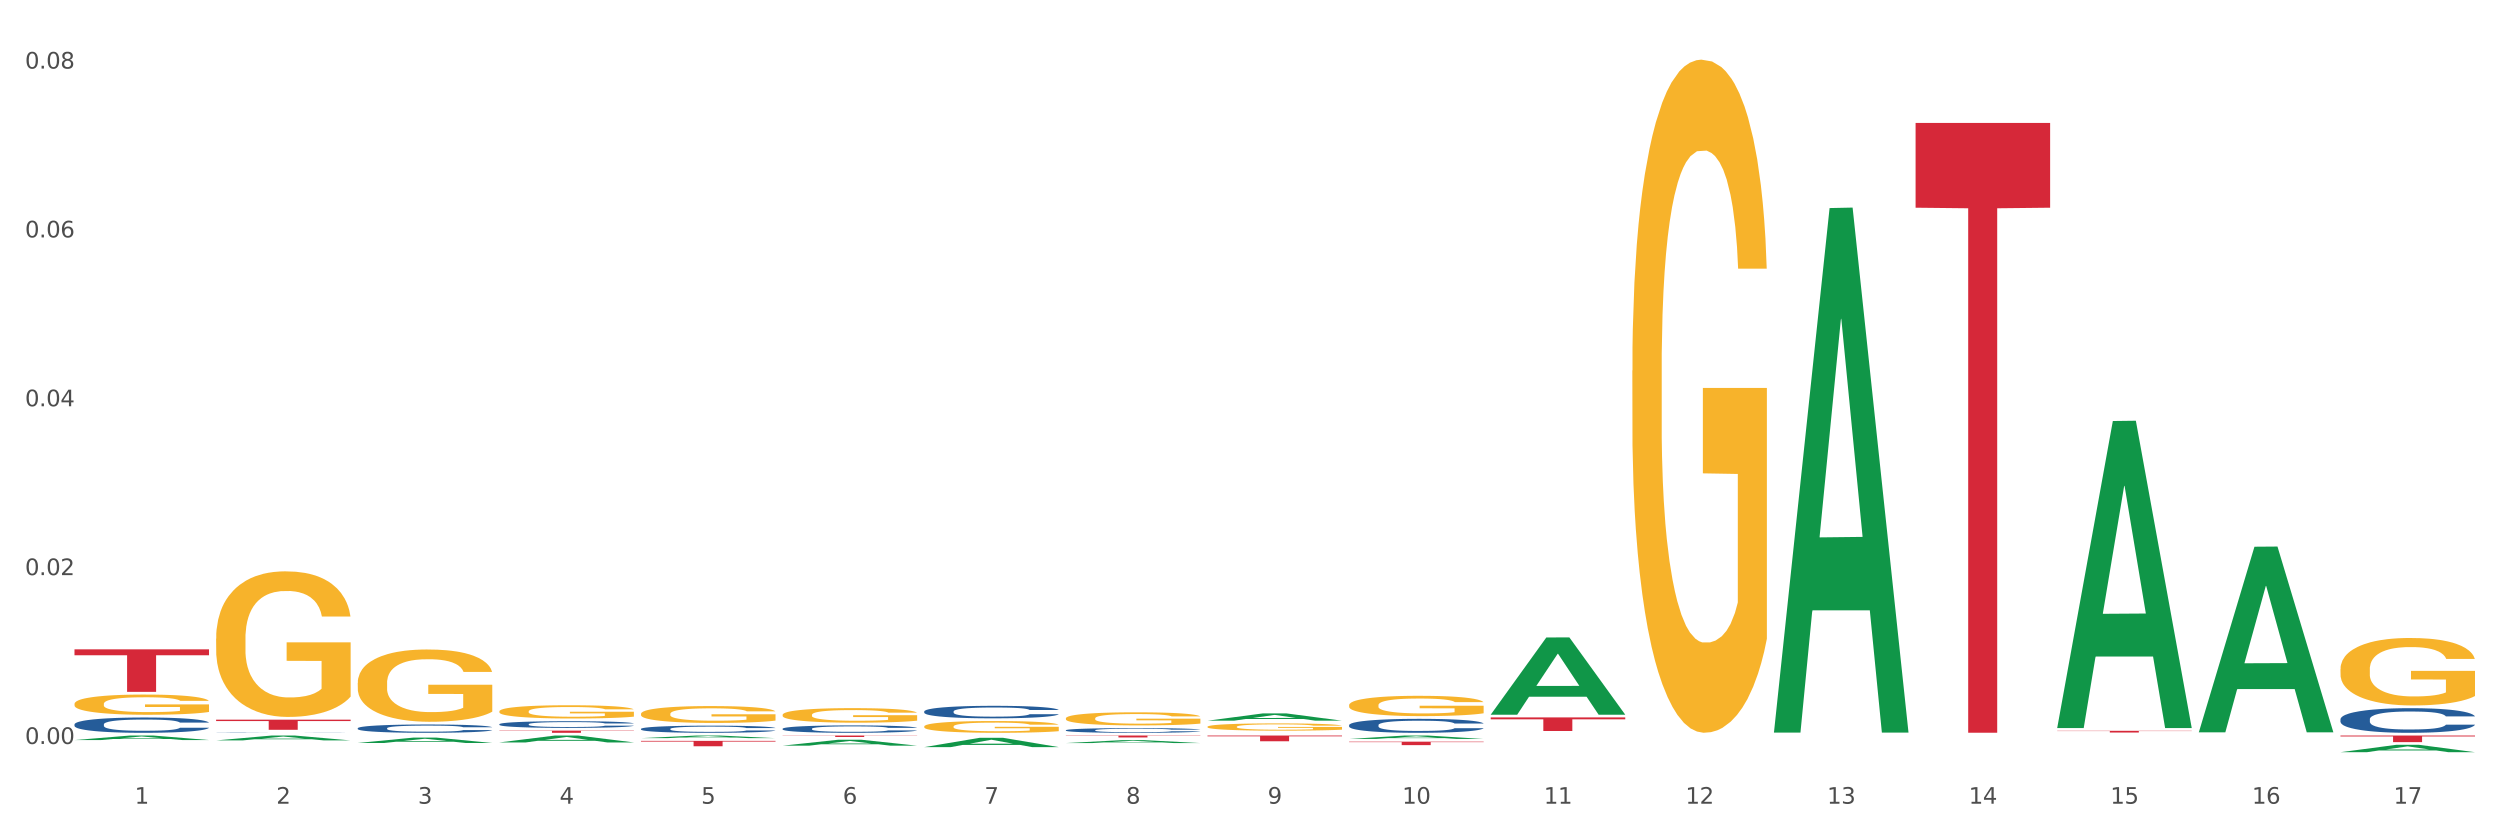 <?xml version="1.0" encoding="utf-8" standalone="no"?>
<!DOCTYPE svg PUBLIC "-//W3C//DTD SVG 1.1//EN"
  "http://www.w3.org/Graphics/SVG/1.1/DTD/svg11.dtd">
<svg xmlns:xlink="http://www.w3.org/1999/xlink" width="1080pt" height="360pt" viewBox="0 0 1080 360" xmlns="http://www.w3.org/2000/svg" version="1.1">
 <rect x="0" y="0" width="1080" height="360" fill="#333333" stroke="none"/>
 <defs>
  <style type="text/css">*{stroke-linejoin: round; stroke-linecap: butt}</style>
 </defs>
 <g id="figure_1">
  <g id="patch_1">
   <path d="M 0 360 
L 1080 360 
L 1080 0 
L 0 0 
z
" style="fill: #ffffff; stroke: #ffffff; stroke-linejoin: miter"/>
  </g>
  <g id="axes_1">
   <g id="matplotlib.axis_1">
    <g id="xtick_1">
     <g id="text_1">
      <!-- 1 -->
      <g style="fill: #4d4d4d" transform="translate(58.182 347.204) scale(0.096 -0.096)">
       <defs>
        <path id="DejaVuSans-31" d="M 794 531 
L 1825 531 
L 1825 4091 
L 703 3866 
L 703 4441 
L 1819 4666 
L 2450 4666 
L 2450 531 
L 3481 531 
L 3481 0 
L 794 0 
L 794 531 
z
" transform="scale(0.016)"/>
       </defs>
       <use xlink:href="#DejaVuSans-31"/>
      </g>
     </g>
    </g>
    <g id="xtick_2">
     <g id="text_2">
      <!-- 2 -->
      <g style="fill: #4d4d4d" transform="translate(119.364 347.204) scale(0.096 -0.096)">
       <defs>
        <path id="DejaVuSans-32" d="M 1228 531 
L 3431 531 
L 3431 0 
L 469 0 
L 469 531 
Q 828 903 1448 1529 
Q 2069 2156 2228 2338 
Q 2531 2678 2651 2914 
Q 2772 3150 2772 3378 
Q 2772 3750 2511 3984 
Q 2250 4219 1831 4219 
Q 1534 4219 1204 4116 
Q 875 4013 500 3803 
L 500 4441 
Q 881 4594 1212 4672 
Q 1544 4750 1819 4750 
Q 2544 4750 2975 4387 
Q 3406 4025 3406 3419 
Q 3406 3131 3298 2873 
Q 3191 2616 2906 2266 
Q 2828 2175 2409 1742 
Q 1991 1309 1228 531 
z
" transform="scale(0.016)"/>
       </defs>
       <use xlink:href="#DejaVuSans-32"/>
      </g>
     </g>
    </g>
    <g id="xtick_3">
     <g id="text_3">
      <!-- 3 -->
      <g style="fill: #4d4d4d" transform="translate(180.545 347.204) scale(0.096 -0.096)">
       <defs>
        <path id="DejaVuSans-33" d="M 2597 2516 
Q 3050 2419 3304 2112 
Q 3559 1806 3559 1356 
Q 3559 666 3084 287 
Q 2609 -91 1734 -91 
Q 1441 -91 1130 -33 
Q 819 25 488 141 
L 488 750 
Q 750 597 1062 519 
Q 1375 441 1716 441 
Q 2309 441 2620 675 
Q 2931 909 2931 1356 
Q 2931 1769 2642 2001 
Q 2353 2234 1838 2234 
L 1294 2234 
L 1294 2753 
L 1863 2753 
Q 2328 2753 2575 2939 
Q 2822 3125 2822 3475 
Q 2822 3834 2567 4026 
Q 2313 4219 1838 4219 
Q 1578 4219 1281 4162 
Q 984 4106 628 3988 
L 628 4550 
Q 988 4650 1302 4700 
Q 1616 4750 1894 4750 
Q 2613 4750 3031 4423 
Q 3450 4097 3450 3541 
Q 3450 3153 3228 2886 
Q 3006 2619 2597 2516 
z
" transform="scale(0.016)"/>
       </defs>
       <use xlink:href="#DejaVuSans-33"/>
      </g>
     </g>
    </g>
    <g id="xtick_4">
     <g id="text_4">
      <!-- 4 -->
      <g style="fill: #4d4d4d" transform="translate(241.726 347.204) scale(0.096 -0.096)">
       <defs>
        <path id="DejaVuSans-34" d="M 2419 4116 
L 825 1625 
L 2419 1625 
L 2419 4116 
z
M 2253 4666 
L 3047 4666 
L 3047 1625 
L 3713 1625 
L 3713 1100 
L 3047 1100 
L 3047 0 
L 2419 0 
L 2419 1100 
L 313 1100 
L 313 1709 
L 2253 4666 
z
" transform="scale(0.016)"/>
       </defs>
       <use xlink:href="#DejaVuSans-34"/>
      </g>
     </g>
    </g>
    <g id="xtick_5">
     <g id="text_5">
      <!-- 5 -->
      <g style="fill: #4d4d4d" transform="translate(302.908 347.204) scale(0.096 -0.096)">
       <defs>
        <path id="DejaVuSans-35" d="M 691 4666 
L 3169 4666 
L 3169 4134 
L 1269 4134 
L 1269 2991 
Q 1406 3038 1543 3061 
Q 1681 3084 1819 3084 
Q 2600 3084 3056 2656 
Q 3513 2228 3513 1497 
Q 3513 744 3044 326 
Q 2575 -91 1722 -91 
Q 1428 -91 1123 -41 
Q 819 9 494 109 
L 494 744 
Q 775 591 1075 516 
Q 1375 441 1709 441 
Q 2250 441 2565 725 
Q 2881 1009 2881 1497 
Q 2881 1984 2565 2268 
Q 2250 2553 1709 2553 
Q 1456 2553 1204 2497 
Q 953 2441 691 2322 
L 691 4666 
z
" transform="scale(0.016)"/>
       </defs>
       <use xlink:href="#DejaVuSans-35"/>
      </g>
     </g>
    </g>
    <g id="xtick_6">
     <g id="text_6">
      <!-- 6 -->
      <g style="fill: #4d4d4d" transform="translate(364.089 347.204) scale(0.096 -0.096)">
       <defs>
        <path id="DejaVuSans-36" d="M 2113 2584 
Q 1688 2584 1439 2293 
Q 1191 2003 1191 1497 
Q 1191 994 1439 701 
Q 1688 409 2113 409 
Q 2538 409 2786 701 
Q 3034 994 3034 1497 
Q 3034 2003 2786 2293 
Q 2538 2584 2113 2584 
z
M 3366 4563 
L 3366 3988 
Q 3128 4100 2886 4159 
Q 2644 4219 2406 4219 
Q 1781 4219 1451 3797 
Q 1122 3375 1075 2522 
Q 1259 2794 1537 2939 
Q 1816 3084 2150 3084 
Q 2853 3084 3261 2657 
Q 3669 2231 3669 1497 
Q 3669 778 3244 343 
Q 2819 -91 2113 -91 
Q 1303 -91 875 529 
Q 447 1150 447 2328 
Q 447 3434 972 4092 
Q 1497 4750 2381 4750 
Q 2619 4750 2861 4703 
Q 3103 4656 3366 4563 
z
" transform="scale(0.016)"/>
       </defs>
       <use xlink:href="#DejaVuSans-36"/>
      </g>
     </g>
    </g>
    <g id="xtick_7">
     <g id="text_7">
      <!-- 7 -->
      <g style="fill: #4d4d4d" transform="translate(425.271 347.204) scale(0.096 -0.096)">
       <defs>
        <path id="DejaVuSans-37" d="M 525 4666 
L 3525 4666 
L 3525 4397 
L 1831 0 
L 1172 0 
L 2766 4134 
L 525 4134 
L 525 4666 
z
" transform="scale(0.016)"/>
       </defs>
       <use xlink:href="#DejaVuSans-37"/>
      </g>
     </g>
    </g>
    <g id="xtick_8">
     <g id="text_8">
      <!-- 8 -->
      <g style="fill: #4d4d4d" transform="translate(486.452 347.204) scale(0.096 -0.096)">
       <defs>
        <path id="DejaVuSans-38" d="M 2034 2216 
Q 1584 2216 1326 1975 
Q 1069 1734 1069 1313 
Q 1069 891 1326 650 
Q 1584 409 2034 409 
Q 2484 409 2743 651 
Q 3003 894 3003 1313 
Q 3003 1734 2745 1975 
Q 2488 2216 2034 2216 
z
M 1403 2484 
Q 997 2584 770 2862 
Q 544 3141 544 3541 
Q 544 4100 942 4425 
Q 1341 4750 2034 4750 
Q 2731 4750 3128 4425 
Q 3525 4100 3525 3541 
Q 3525 3141 3298 2862 
Q 3072 2584 2669 2484 
Q 3125 2378 3379 2068 
Q 3634 1759 3634 1313 
Q 3634 634 3220 271 
Q 2806 -91 2034 -91 
Q 1263 -91 848 271 
Q 434 634 434 1313 
Q 434 1759 690 2068 
Q 947 2378 1403 2484 
z
M 1172 3481 
Q 1172 3119 1398 2916 
Q 1625 2713 2034 2713 
Q 2441 2713 2670 2916 
Q 2900 3119 2900 3481 
Q 2900 3844 2670 4047 
Q 2441 4250 2034 4250 
Q 1625 4250 1398 4047 
Q 1172 3844 1172 3481 
z
" transform="scale(0.016)"/>
       </defs>
       <use xlink:href="#DejaVuSans-38"/>
      </g>
     </g>
    </g>
    <g id="xtick_9">
     <g id="text_9">
      <!-- 9 -->
      <g style="fill: #4d4d4d" transform="translate(547.634 347.204) scale(0.096 -0.096)">
       <defs>
        <path id="DejaVuSans-39" d="M 703 97 
L 703 672 
Q 941 559 1184 500 
Q 1428 441 1663 441 
Q 2288 441 2617 861 
Q 2947 1281 2994 2138 
Q 2813 1869 2534 1725 
Q 2256 1581 1919 1581 
Q 1219 1581 811 2004 
Q 403 2428 403 3163 
Q 403 3881 828 4315 
Q 1253 4750 1959 4750 
Q 2769 4750 3195 4129 
Q 3622 3509 3622 2328 
Q 3622 1225 3098 567 
Q 2575 -91 1691 -91 
Q 1453 -91 1209 -44 
Q 966 3 703 97 
z
M 1959 2075 
Q 2384 2075 2632 2365 
Q 2881 2656 2881 3163 
Q 2881 3666 2632 3958 
Q 2384 4250 1959 4250 
Q 1534 4250 1286 3958 
Q 1038 3666 1038 3163 
Q 1038 2656 1286 2365 
Q 1534 2075 1959 2075 
z
" transform="scale(0.016)"/>
       </defs>
       <use xlink:href="#DejaVuSans-39"/>
      </g>
     </g>
    </g>
    <g id="xtick_10">
     <g id="text_10">
      <!-- 10 -->
      <g style="fill: #4d4d4d" transform="translate(605.761 347.204) scale(0.096 -0.096)">
       <defs>
        <path id="DejaVuSans-30" d="M 2034 4250 
Q 1547 4250 1301 3770 
Q 1056 3291 1056 2328 
Q 1056 1369 1301 889 
Q 1547 409 2034 409 
Q 2525 409 2770 889 
Q 3016 1369 3016 2328 
Q 3016 3291 2770 3770 
Q 2525 4250 2034 4250 
z
M 2034 4750 
Q 2819 4750 3233 4129 
Q 3647 3509 3647 2328 
Q 3647 1150 3233 529 
Q 2819 -91 2034 -91 
Q 1250 -91 836 529 
Q 422 1150 422 2328 
Q 422 3509 836 4129 
Q 1250 4750 2034 4750 
z
" transform="scale(0.016)"/>
       </defs>
       <use xlink:href="#DejaVuSans-31"/>
       <use xlink:href="#DejaVuSans-30" transform="translate(63.623 0)"/>
      </g>
     </g>
    </g>
    <g id="xtick_11">
     <g id="text_11">
      <!-- 11 -->
      <g style="fill: #4d4d4d" transform="translate(666.942 347.204) scale(0.096 -0.096)">
       <use xlink:href="#DejaVuSans-31"/>
       <use xlink:href="#DejaVuSans-31" transform="translate(63.623 0)"/>
      </g>
     </g>
    </g>
    <g id="xtick_12">
     <g id="text_12">
      <!-- 12 -->
      <g style="fill: #4d4d4d" transform="translate(728.124 347.204) scale(0.096 -0.096)">
       <use xlink:href="#DejaVuSans-31"/>
       <use xlink:href="#DejaVuSans-32" transform="translate(63.623 0)"/>
      </g>
     </g>
    </g>
    <g id="xtick_13">
     <g id="text_13">
      <!-- 13 -->
      <g style="fill: #4d4d4d" transform="translate(789.305 347.204) scale(0.096 -0.096)">
       <use xlink:href="#DejaVuSans-31"/>
       <use xlink:href="#DejaVuSans-33" transform="translate(63.623 0)"/>
      </g>
     </g>
    </g>
    <g id="xtick_14">
     <g id="text_14">
      <!-- 14 -->
      <g style="fill: #4d4d4d" transform="translate(850.487 347.204) scale(0.096 -0.096)">
       <use xlink:href="#DejaVuSans-31"/>
       <use xlink:href="#DejaVuSans-34" transform="translate(63.623 0)"/>
      </g>
     </g>
    </g>
    <g id="xtick_15">
     <g id="text_15">
      <!-- 15 -->
      <g style="fill: #4d4d4d" transform="translate(911.668 347.204) scale(0.096 -0.096)">
       <use xlink:href="#DejaVuSans-31"/>
       <use xlink:href="#DejaVuSans-35" transform="translate(63.623 0)"/>
      </g>
     </g>
    </g>
    <g id="xtick_16">
     <g id="text_16">
      <!-- 16 -->
      <g style="fill: #4d4d4d" transform="translate(972.849 347.204) scale(0.096 -0.096)">
       <use xlink:href="#DejaVuSans-31"/>
       <use xlink:href="#DejaVuSans-36" transform="translate(63.623 0)"/>
      </g>
     </g>
    </g>
    <g id="xtick_17">
     <g id="text_17">
      <!-- 17 -->
      <g style="fill: #4d4d4d" transform="translate(1034.031 347.204) scale(0.096 -0.096)">
       <use xlink:href="#DejaVuSans-31"/>
       <use xlink:href="#DejaVuSans-37" transform="translate(63.623 0)"/>
      </g>
     </g>
    </g>
    <g id="xtick_18"/>
    <g id="xtick_19"/>
    <g id="xtick_20"/>
    <g id="xtick_21"/>
    <g id="xtick_22"/>
    <g id="xtick_23"/>
    <g id="xtick_24"/>
    <g id="xtick_25"/>
    <g id="xtick_26"/>
    <g id="xtick_27"/>
    <g id="xtick_28"/>
    <g id="xtick_29"/>
    <g id="xtick_30"/>
    <g id="xtick_31"/>
    <g id="xtick_32"/>
    <g id="xtick_33"/>
   </g>
   <g id="matplotlib.axis_2">
    <g id="ytick_1">
     <g id="text_18">
      <!-- 0.00 -->
      <g style="fill: #4d4d4d" transform="translate(10.8 321.392) scale(0.096 -0.096)">
       <defs>
        <path id="DejaVuSans-2e" d="M 684 794 
L 1344 794 
L 1344 0 
L 684 0 
L 684 794 
z
" transform="scale(0.016)"/>
       </defs>
       <use xlink:href="#DejaVuSans-30"/>
       <use xlink:href="#DejaVuSans-2e" transform="translate(63.623 0)"/>
       <use xlink:href="#DejaVuSans-30" transform="translate(95.41 0)"/>
       <use xlink:href="#DejaVuSans-30" transform="translate(159.033 0)"/>
      </g>
     </g>
    </g>
    <g id="ytick_2">
     <g id="text_19">
      <!-- 0.02 -->
      <g style="fill: #4d4d4d" transform="translate(10.8 248.451) scale(0.096 -0.096)">
       <use xlink:href="#DejaVuSans-30"/>
       <use xlink:href="#DejaVuSans-2e" transform="translate(63.623 0)"/>
       <use xlink:href="#DejaVuSans-30" transform="translate(95.41 0)"/>
       <use xlink:href="#DejaVuSans-32" transform="translate(159.033 0)"/>
      </g>
     </g>
    </g>
    <g id="ytick_3">
     <g id="text_20">
      <!-- 0.04 -->
      <g style="fill: #4d4d4d" transform="translate(10.8 175.51) scale(0.096 -0.096)">
       <use xlink:href="#DejaVuSans-30"/>
       <use xlink:href="#DejaVuSans-2e" transform="translate(63.623 0)"/>
       <use xlink:href="#DejaVuSans-30" transform="translate(95.41 0)"/>
       <use xlink:href="#DejaVuSans-34" transform="translate(159.033 0)"/>
      </g>
     </g>
    </g>
    <g id="ytick_4">
     <g id="text_21">
      <!-- 0.06 -->
      <g style="fill: #4d4d4d" transform="translate(10.8 102.569) scale(0.096 -0.096)">
       <use xlink:href="#DejaVuSans-30"/>
       <use xlink:href="#DejaVuSans-2e" transform="translate(63.623 0)"/>
       <use xlink:href="#DejaVuSans-30" transform="translate(95.41 0)"/>
       <use xlink:href="#DejaVuSans-36" transform="translate(159.033 0)"/>
      </g>
     </g>
    </g>
    <g id="ytick_5">
     <g id="text_22">
      <!-- 0.08 -->
      <g style="fill: #4d4d4d" transform="translate(10.8 29.628) scale(0.096 -0.096)">
       <use xlink:href="#DejaVuSans-30"/>
       <use xlink:href="#DejaVuSans-2e" transform="translate(63.623 0)"/>
       <use xlink:href="#DejaVuSans-30" transform="translate(95.41 0)"/>
       <use xlink:href="#DejaVuSans-38" transform="translate(159.033 0)"/>
      </g>
     </g>
    </g>
    <g id="ytick_6"/>
    <g id="ytick_7"/>
    <g id="ytick_8"/>
    <g id="ytick_9"/>
   </g>
   <g id="PolyCollection_1">
    <path d="M 32.175 319.702 
L 32.235 319.7 
L 56.203 317.746 
L 66.15 317.744 
L 90.297 319.705 
L 78.793 319.705 
L 73.58 319.249 
L 48.833 319.249 
L 48.653 319.256 
L 43.62 319.705 
L 32.175 319.705 
L 32.175 319.702 
L 51.949 318.976 
L 70.464 318.974 
L 61.296 318.162 
L 61.176 318.159 
L 61.056 318.164 
L 51.889 318.974 
L 51.949 318.976 
L 32.175 319.702 
z
" clip-path="url(#p524e0afab0)" style="fill: #109648"/>
    <path d="M 154.538 314.594 
L 154.607 314.591 
L 154.607 314.499 
L 154.813 314.374 
L 155.568 314.144 
L 156.53 313.97 
L 158.179 313.766 
L 159.072 313.68 
L 160.24 313.585 
L 162.645 313.431 
L 165.393 313.299 
L 167.317 313.227 
L 168.759 313.181 
L 171.988 313.098 
L 173.843 313.062 
L 175.767 313.033 
L 177.416 313.013 
L 180.164 312.99 
L 182.362 312.98 
L 184.904 312.977 
L 187.034 312.98 
L 189.851 312.993 
L 193.973 313.033 
L 195.553 313.056 
L 197.683 313.095 
L 199.882 313.148 
L 201.668 313.2 
L 203.729 313.276 
L 205.859 313.375 
L 207.92 313.5 
L 209.362 313.615 
L 210.53 313.736 
L 211.561 313.884 
L 212.317 314.045 
L 212.66 314.18 
L 200.088 314.18 
L 199.744 314.058 
L 199.057 313.927 
L 198.37 313.838 
L 197.614 313.766 
L 196.446 313.684 
L 195.416 313.631 
L 193.698 313.569 
L 192.118 313.529 
L 190.813 313.506 
L 189.233 313.486 
L 185.866 313.467 
L 183.462 313.467 
L 181.95 313.473 
L 180.095 313.49 
L 178.515 313.513 
L 176.66 313.552 
L 175.217 313.595 
L 173.775 313.651 
L 172.95 313.69 
L 171.713 313.763 
L 170.889 313.822 
L 169.79 313.924 
L 169.171 313.996 
L 168.072 314.183 
L 167.591 314.321 
L 167.385 314.417 
L 167.248 314.522 
L 167.248 315.035 
L 167.66 315.265 
L 168.004 315.363 
L 168.553 315.475 
L 169.584 315.62 
L 171.095 315.761 
L 172.675 315.863 
L 173.981 315.926 
L 175.217 315.972 
L 176.454 316.008 
L 177.965 316.041 
L 179.202 316.06 
L 181.057 316.08 
L 183.255 316.09 
L 184.973 316.09 
L 188.477 316.073 
L 190.057 316.057 
L 191.568 316.034 
L 193.217 315.998 
L 194.523 315.958 
L 195.278 315.929 
L 196.515 315.866 
L 197.477 315.801 
L 198.301 315.725 
L 198.851 315.659 
L 199.469 315.561 
L 199.95 315.449 
L 200.088 315.39 
L 212.66 315.39 
L 212.385 315.508 
L 211.904 315.623 
L 210.943 315.778 
L 210.187 315.866 
L 209.019 315.975 
L 207.782 316.067 
L 206.065 316.169 
L 204.485 316.244 
L 202.836 316.31 
L 201.049 316.369 
L 197.82 316.451 
L 196.652 316.474 
L 194.179 316.514 
L 192.256 316.537 
L 189.439 316.56 
L 186.553 316.573 
L 183.53 316.576 
L 180.851 316.57 
L 177.897 316.55 
L 176.042 316.53 
L 173.981 316.501 
L 171.576 316.455 
L 169.309 316.399 
L 167.179 316.333 
L 165.187 316.258 
L 163.332 316.172 
L 160.927 316.031 
L 159.141 315.893 
L 157.836 315.764 
L 156.942 315.656 
L 156.049 315.518 
L 155.568 315.423 
L 154.813 315.192 
L 154.538 314.979 
L 154.538 314.594 
z
" clip-path="url(#p524e0afab0)" style="fill: #255c99"/>
    <path d="M 215.719 312.858 
L 215.788 312.856 
L 215.788 312.782 
L 215.994 312.681 
L 216.75 312.496 
L 217.712 312.356 
L 219.36 312.192 
L 220.254 312.124 
L 221.422 312.047 
L 223.826 311.923 
L 226.574 311.817 
L 228.498 311.759 
L 229.941 311.722 
L 233.17 311.656 
L 235.025 311.627 
L 236.948 311.603 
L 238.597 311.587 
L 241.345 311.568 
L 243.544 311.56 
L 246.086 311.558 
L 248.216 311.56 
L 251.032 311.571 
L 255.155 311.603 
L 256.735 311.621 
L 258.864 311.653 
L 261.063 311.695 
L 262.849 311.738 
L 264.91 311.798 
L 267.04 311.878 
L 269.101 311.978 
L 270.544 312.071 
L 271.712 312.168 
L 272.742 312.287 
L 273.498 312.417 
L 273.842 312.525 
L 261.269 312.525 
L 260.926 312.428 
L 260.238 312.322 
L 259.551 312.25 
L 258.796 312.192 
L 257.628 312.126 
L 256.597 312.084 
L 254.88 312.034 
L 253.3 312.002 
L 251.994 311.983 
L 250.414 311.968 
L 247.048 311.952 
L 244.643 311.952 
L 243.132 311.957 
L 241.277 311.97 
L 239.696 311.989 
L 237.841 312.02 
L 236.399 312.055 
L 234.956 312.1 
L 234.132 312.131 
L 232.895 312.19 
L 232.07 312.237 
L 230.971 312.319 
L 230.353 312.377 
L 229.254 312.528 
L 228.773 312.639 
L 228.567 312.716 
L 228.429 312.8 
L 228.429 313.213 
L 228.841 313.398 
L 229.185 313.477 
L 229.735 313.567 
L 230.765 313.683 
L 232.277 313.797 
L 233.857 313.879 
L 235.162 313.929 
L 236.399 313.966 
L 237.635 313.995 
L 239.147 314.022 
L 240.383 314.038 
L 242.238 314.053 
L 244.437 314.061 
L 246.154 314.061 
L 249.658 314.048 
L 251.238 314.035 
L 252.75 314.016 
L 254.399 313.987 
L 255.704 313.956 
L 256.46 313.932 
L 257.696 313.882 
L 258.658 313.829 
L 259.483 313.768 
L 260.032 313.715 
L 260.651 313.636 
L 261.132 313.546 
L 261.269 313.498 
L 273.842 313.498 
L 273.567 313.593 
L 273.086 313.686 
L 272.124 313.81 
L 271.368 313.882 
L 270.2 313.969 
L 268.964 314.043 
L 267.246 314.125 
L 265.666 314.186 
L 264.017 314.239 
L 262.231 314.286 
L 259.002 314.352 
L 257.834 314.371 
L 255.361 314.402 
L 253.437 314.421 
L 250.62 314.439 
L 247.735 314.45 
L 244.712 314.453 
L 242.032 314.447 
L 239.078 314.432 
L 237.223 314.416 
L 235.162 314.392 
L 232.757 314.355 
L 230.49 314.31 
L 228.361 314.257 
L 226.368 314.196 
L 224.513 314.127 
L 222.109 314.014 
L 220.322 313.903 
L 219.017 313.8 
L 218.124 313.712 
L 217.231 313.601 
L 216.75 313.525 
L 215.994 313.34 
L 215.719 313.168 
L 215.719 312.858 
z
" clip-path="url(#p524e0afab0)" style="fill: #255c99"/>
    <path d="M 276.901 314.871 
L 276.969 314.869 
L 276.969 314.789 
L 277.175 314.682 
L 277.931 314.484 
L 278.893 314.334 
L 280.542 314.159 
L 281.435 314.085 
L 282.603 314.003 
L 285.008 313.87 
L 287.756 313.757 
L 289.679 313.695 
L 291.122 313.656 
L 294.351 313.585 
L 296.206 313.554 
L 298.13 313.528 
L 299.779 313.511 
L 302.527 313.492 
L 304.725 313.483 
L 307.267 313.48 
L 309.397 313.483 
L 312.214 313.494 
L 316.336 313.528 
L 317.916 313.548 
L 320.046 313.582 
L 322.244 313.627 
L 324.031 313.672 
L 326.092 313.738 
L 328.221 313.822 
L 330.283 313.93 
L 331.725 314.029 
L 332.893 314.133 
L 333.924 314.261 
L 334.679 314.399 
L 335.023 314.515 
L 322.45 314.515 
L 322.107 314.41 
L 321.42 314.297 
L 320.733 314.221 
L 319.977 314.159 
L 318.809 314.088 
L 317.779 314.043 
L 316.061 313.989 
L 314.481 313.955 
L 313.176 313.935 
L 311.595 313.918 
L 308.229 313.902 
L 305.824 313.902 
L 304.313 313.907 
L 302.458 313.921 
L 300.878 313.941 
L 299.023 313.975 
L 297.58 314.012 
L 296.137 314.06 
L 295.313 314.094 
L 294.076 314.156 
L 293.252 314.207 
L 292.153 314.295 
L 291.534 314.357 
L 290.435 314.518 
L 289.954 314.637 
L 289.748 314.719 
L 289.611 314.809 
L 289.611 315.25 
L 290.023 315.448 
L 290.366 315.533 
L 290.916 315.629 
L 291.947 315.754 
L 293.458 315.875 
L 295.038 315.963 
L 296.343 316.017 
L 297.58 316.056 
L 298.817 316.087 
L 300.328 316.115 
L 301.565 316.132 
L 303.42 316.149 
L 305.618 316.158 
L 307.336 316.158 
L 310.84 316.144 
L 312.42 316.13 
L 313.931 316.11 
L 315.58 316.079 
L 316.886 316.045 
L 317.641 316.019 
L 318.878 315.966 
L 319.84 315.909 
L 320.664 315.844 
L 321.214 315.787 
L 321.832 315.703 
L 322.313 315.607 
L 322.45 315.556 
L 335.023 315.556 
L 334.748 315.657 
L 334.267 315.756 
L 333.305 315.889 
L 332.55 315.966 
L 331.382 316.059 
L 330.145 316.138 
L 328.428 316.226 
L 326.847 316.291 
L 325.199 316.347 
L 323.412 316.398 
L 320.183 316.469 
L 319.015 316.489 
L 316.542 316.523 
L 314.618 316.542 
L 311.802 316.562 
L 308.916 316.574 
L 305.893 316.576 
L 303.214 316.571 
L 300.26 316.554 
L 298.405 316.537 
L 296.343 316.511 
L 293.939 316.472 
L 291.672 316.424 
L 289.542 316.367 
L 287.55 316.302 
L 285.695 316.229 
L 283.29 316.107 
L 281.504 315.988 
L 280.198 315.878 
L 279.305 315.785 
L 278.412 315.666 
L 277.931 315.584 
L 277.175 315.386 
L 276.901 315.202 
L 276.901 314.871 
z
" clip-path="url(#p524e0afab0)" style="fill: #255c99"/>
    <path d="M 338.082 314.81 
L 338.151 314.807 
L 338.151 314.725 
L 338.357 314.614 
L 339.113 314.409 
L 340.074 314.254 
L 341.723 314.072 
L 342.616 313.996 
L 343.784 313.911 
L 346.189 313.773 
L 348.937 313.656 
L 350.861 313.592 
L 352.304 313.551 
L 355.533 313.477 
L 357.387 313.445 
L 359.311 313.419 
L 360.96 313.401 
L 363.708 313.381 
L 365.907 313.372 
L 368.449 313.369 
L 370.578 313.372 
L 373.395 313.384 
L 377.517 313.419 
L 379.097 313.439 
L 381.227 313.475 
L 383.426 313.521 
L 385.212 313.568 
L 387.273 313.636 
L 389.403 313.724 
L 391.464 313.835 
L 392.907 313.937 
L 394.075 314.046 
L 395.105 314.178 
L 395.861 314.321 
L 396.204 314.441 
L 383.632 314.441 
L 383.288 314.333 
L 382.601 314.216 
L 381.914 314.137 
L 381.159 314.072 
L 379.991 313.999 
L 378.96 313.952 
L 377.243 313.896 
L 375.662 313.861 
L 374.357 313.841 
L 372.777 313.823 
L 369.41 313.806 
L 367.006 313.806 
L 365.494 313.811 
L 363.639 313.826 
L 362.059 313.847 
L 360.204 313.882 
L 358.762 313.92 
L 357.319 313.97 
L 356.494 314.005 
L 355.258 314.069 
L 354.433 314.122 
L 353.334 314.213 
L 352.716 314.277 
L 351.616 314.444 
L 351.136 314.567 
L 350.929 314.652 
L 350.792 314.746 
L 350.792 315.203 
L 351.204 315.408 
L 351.548 315.496 
L 352.097 315.595 
L 353.128 315.724 
L 354.639 315.85 
L 356.22 315.941 
L 357.525 315.996 
L 358.762 316.037 
L 359.998 316.07 
L 361.51 316.099 
L 362.746 316.117 
L 364.601 316.134 
L 366.8 316.143 
L 368.517 316.143 
L 372.021 316.128 
L 373.601 316.114 
L 375.113 316.093 
L 376.762 316.061 
L 378.067 316.026 
L 378.823 315.999 
L 380.059 315.944 
L 381.021 315.885 
L 381.846 315.818 
L 382.395 315.759 
L 383.014 315.671 
L 383.494 315.572 
L 383.632 315.519 
L 396.204 315.519 
L 395.93 315.624 
L 395.449 315.727 
L 394.487 315.865 
L 393.731 315.944 
L 392.563 316.04 
L 391.327 316.122 
L 389.609 316.213 
L 388.029 316.281 
L 386.38 316.339 
L 384.594 316.392 
L 381.365 316.465 
L 380.197 316.486 
L 377.723 316.521 
L 375.8 316.541 
L 372.983 316.562 
L 370.097 316.573 
L 367.075 316.576 
L 364.395 316.571 
L 361.441 316.553 
L 359.586 316.535 
L 357.525 316.509 
L 355.12 316.468 
L 352.853 316.418 
L 350.723 316.36 
L 348.731 316.292 
L 346.876 316.216 
L 344.471 316.09 
L 342.685 315.967 
L 341.38 315.853 
L 340.487 315.756 
L 339.594 315.633 
L 339.113 315.548 
L 338.357 315.343 
L 338.082 315.153 
L 338.082 314.81 
z
" clip-path="url(#p524e0afab0)" style="fill: #255c99"/>
    <path d="M 399.263 307.341 
L 399.332 307.336 
L 399.332 307.198 
L 399.538 307.01 
L 400.294 306.665 
L 401.256 306.403 
L 402.905 306.096 
L 403.798 305.968 
L 404.966 305.825 
L 407.37 305.593 
L 410.118 305.395 
L 412.042 305.286 
L 413.485 305.217 
L 416.714 305.094 
L 418.569 305.039 
L 420.493 304.995 
L 422.141 304.965 
L 424.89 304.931 
L 427.088 304.916 
L 429.63 304.911 
L 431.76 304.916 
L 434.577 304.936 
L 438.699 304.995 
L 440.279 305.029 
L 442.409 305.089 
L 444.607 305.168 
L 446.393 305.247 
L 448.455 305.36 
L 450.584 305.509 
L 452.645 305.696 
L 454.088 305.869 
L 455.256 306.052 
L 456.287 306.274 
L 457.042 306.516 
L 457.386 306.719 
L 444.813 306.719 
L 444.47 306.536 
L 443.783 306.339 
L 443.096 306.205 
L 442.34 306.096 
L 441.172 305.973 
L 440.142 305.894 
L 438.424 305.8 
L 436.844 305.741 
L 435.538 305.706 
L 433.958 305.677 
L 430.592 305.647 
L 428.187 305.647 
L 426.676 305.657 
L 424.821 305.682 
L 423.241 305.716 
L 421.386 305.775 
L 419.943 305.84 
L 418.5 305.924 
L 417.676 305.983 
L 416.439 306.092 
L 415.615 306.18 
L 414.515 306.334 
L 413.897 306.442 
L 412.798 306.724 
L 412.317 306.931 
L 412.111 307.075 
L 411.973 307.233 
L 411.973 308.003 
L 412.386 308.349 
L 412.729 308.497 
L 413.279 308.665 
L 414.309 308.882 
L 415.821 309.095 
L 417.401 309.248 
L 418.706 309.342 
L 419.943 309.411 
L 421.18 309.465 
L 422.691 309.515 
L 423.928 309.544 
L 425.783 309.574 
L 427.981 309.589 
L 429.699 309.589 
L 433.203 309.564 
L 434.783 309.539 
L 436.294 309.505 
L 437.943 309.451 
L 439.248 309.391 
L 440.004 309.347 
L 441.241 309.253 
L 442.203 309.154 
L 443.027 309.041 
L 443.577 308.942 
L 444.195 308.794 
L 444.676 308.626 
L 444.813 308.537 
L 457.386 308.537 
L 457.111 308.715 
L 456.63 308.887 
L 455.668 309.12 
L 454.913 309.253 
L 453.745 309.416 
L 452.508 309.554 
L 450.79 309.707 
L 449.21 309.821 
L 447.561 309.92 
L 445.775 310.009 
L 442.546 310.132 
L 441.378 310.167 
L 438.905 310.226 
L 436.981 310.261 
L 434.164 310.295 
L 431.279 310.315 
L 428.256 310.32 
L 425.577 310.31 
L 422.622 310.28 
L 420.767 310.251 
L 418.706 310.206 
L 416.302 310.137 
L 414.035 310.053 
L 411.905 309.954 
L 409.912 309.841 
L 408.057 309.712 
L 405.653 309.5 
L 403.867 309.292 
L 402.561 309.1 
L 401.668 308.937 
L 400.775 308.729 
L 400.294 308.586 
L 399.538 308.24 
L 399.263 307.919 
L 399.263 307.341 
z
" clip-path="url(#p524e0afab0)" style="fill: #255c99"/>
    <path d="M 460.445 315.457 
L 460.514 315.455 
L 460.514 315.403 
L 460.72 315.332 
L 461.475 315.202 
L 462.437 315.104 
L 464.086 314.989 
L 464.979 314.941 
L 466.147 314.887 
L 468.552 314.8 
L 471.3 314.725 
L 473.224 314.684 
L 474.666 314.658 
L 477.895 314.612 
L 479.75 314.592 
L 481.674 314.575 
L 483.323 314.564 
L 486.071 314.551 
L 488.269 314.545 
L 490.811 314.543 
L 492.941 314.545 
L 495.758 314.553 
L 499.88 314.575 
L 501.46 314.588 
L 503.59 314.61 
L 505.789 314.64 
L 507.575 314.67 
L 509.636 314.712 
L 511.766 314.768 
L 513.827 314.839 
L 515.27 314.903 
L 516.437 314.972 
L 517.468 315.056 
L 518.224 315.147 
L 518.567 315.223 
L 505.995 315.223 
L 505.651 315.154 
L 504.964 315.08 
L 504.277 315.03 
L 503.521 314.989 
L 502.353 314.942 
L 501.323 314.913 
L 499.605 314.877 
L 498.025 314.855 
L 496.72 314.842 
L 495.14 314.831 
L 491.773 314.82 
L 489.369 314.82 
L 487.857 314.824 
L 486.002 314.833 
L 484.422 314.846 
L 482.567 314.868 
L 481.124 314.892 
L 479.682 314.924 
L 478.857 314.946 
L 477.621 314.987 
L 476.796 315.02 
L 475.697 315.078 
L 475.079 315.119 
L 473.979 315.225 
L 473.498 315.303 
L 473.292 315.357 
L 473.155 315.416 
L 473.155 315.706 
L 473.567 315.836 
L 473.911 315.891 
L 474.46 315.954 
L 475.491 316.036 
L 477.002 316.116 
L 478.582 316.173 
L 479.888 316.209 
L 481.124 316.235 
L 482.361 316.255 
L 483.872 316.274 
L 485.109 316.285 
L 486.964 316.296 
L 489.163 316.302 
L 490.88 316.302 
L 494.384 316.292 
L 495.964 316.283 
L 497.476 316.27 
L 499.124 316.25 
L 500.43 316.227 
L 501.186 316.211 
L 502.422 316.175 
L 503.384 316.138 
L 504.208 316.095 
L 504.758 316.058 
L 505.376 316.003 
L 505.857 315.94 
L 505.995 315.906 
L 518.567 315.906 
L 518.292 315.973 
L 517.812 316.038 
L 516.85 316.125 
L 516.094 316.175 
L 514.926 316.237 
L 513.689 316.289 
L 511.972 316.346 
L 510.392 316.389 
L 508.743 316.426 
L 506.957 316.459 
L 503.728 316.506 
L 502.56 316.519 
L 500.086 316.541 
L 498.163 316.554 
L 495.346 316.567 
L 492.46 316.575 
L 489.437 316.576 
L 486.758 316.573 
L 483.804 316.562 
L 481.949 316.55 
L 479.888 316.534 
L 477.483 316.508 
L 475.216 316.476 
L 473.086 316.439 
L 471.094 316.396 
L 469.239 316.348 
L 466.834 316.268 
L 465.048 316.19 
L 463.743 316.118 
L 462.849 316.056 
L 461.956 315.979 
L 461.475 315.925 
L 460.72 315.795 
L 460.445 315.674 
L 460.445 315.457 
z
" clip-path="url(#p524e0afab0)" style="fill: #255c99"/>
    <path d="M 582.808 313.249 
L 582.876 313.243 
L 582.876 313.089 
L 583.083 312.879 
L 583.838 312.493 
L 584.8 312.2 
L 586.449 311.858 
L 587.342 311.714 
L 588.51 311.554 
L 590.915 311.295 
L 593.663 311.074 
L 595.586 310.953 
L 597.029 310.876 
L 600.258 310.738 
L 602.113 310.677 
L 604.037 310.627 
L 605.686 310.594 
L 608.434 310.556 
L 610.632 310.539 
L 613.174 310.533 
L 615.304 310.539 
L 618.121 310.561 
L 622.243 310.627 
L 623.823 310.666 
L 625.953 310.732 
L 628.151 310.82 
L 629.938 310.909 
L 631.999 311.036 
L 634.129 311.201 
L 636.19 311.411 
L 637.632 311.604 
L 638.8 311.808 
L 639.831 312.057 
L 640.587 312.327 
L 640.93 312.553 
L 628.358 312.553 
L 628.014 312.349 
L 627.327 312.128 
L 626.64 311.979 
L 625.884 311.858 
L 624.716 311.72 
L 623.686 311.632 
L 621.968 311.527 
L 620.388 311.461 
L 619.083 311.422 
L 617.503 311.389 
L 614.136 311.356 
L 611.732 311.356 
L 610.22 311.367 
L 608.365 311.394 
L 606.785 311.433 
L 604.93 311.499 
L 603.487 311.571 
L 602.044 311.665 
L 601.22 311.731 
L 599.983 311.852 
L 599.159 311.952 
L 598.06 312.123 
L 597.441 312.244 
L 596.342 312.559 
L 595.861 312.791 
L 595.655 312.951 
L 595.518 313.127 
L 595.518 313.988 
L 595.93 314.374 
L 596.273 314.54 
L 596.823 314.728 
L 597.854 314.97 
L 599.365 315.208 
L 600.945 315.379 
L 602.251 315.484 
L 603.487 315.561 
L 604.724 315.622 
L 606.235 315.677 
L 607.472 315.71 
L 609.327 315.743 
L 611.525 315.76 
L 613.243 315.76 
L 616.747 315.732 
L 618.327 315.704 
L 619.838 315.666 
L 621.487 315.605 
L 622.793 315.539 
L 623.548 315.489 
L 624.785 315.384 
L 625.747 315.274 
L 626.571 315.147 
L 627.121 315.037 
L 627.739 314.871 
L 628.22 314.683 
L 628.358 314.584 
L 640.93 314.584 
L 640.655 314.783 
L 640.174 314.976 
L 639.213 315.235 
L 638.457 315.384 
L 637.289 315.566 
L 636.052 315.721 
L 634.335 315.892 
L 632.754 316.019 
L 631.106 316.129 
L 629.319 316.229 
L 626.09 316.367 
L 624.922 316.405 
L 622.449 316.472 
L 620.525 316.51 
L 617.709 316.549 
L 614.823 316.571 
L 611.8 316.576 
L 609.121 316.565 
L 606.167 316.532 
L 604.312 316.499 
L 602.251 316.449 
L 599.846 316.372 
L 597.579 316.278 
L 595.449 316.168 
L 593.457 316.041 
L 591.602 315.898 
L 589.197 315.66 
L 587.411 315.428 
L 586.105 315.213 
L 585.212 315.031 
L 584.319 314.799 
L 583.838 314.639 
L 583.083 314.253 
L 582.808 313.894 
L 582.808 313.249 
z
" clip-path="url(#p524e0afab0)" style="fill: #255c99"/>
    <path d="M 1011.078 310.714 
L 1011.146 310.704 
L 1011.146 310.432 
L 1011.352 310.062 
L 1012.108 309.382 
L 1013.07 308.866 
L 1014.719 308.264 
L 1015.612 308.011 
L 1016.78 307.729 
L 1019.185 307.272 
L 1021.933 306.883 
L 1023.856 306.669 
L 1025.299 306.533 
L 1028.528 306.29 
L 1030.383 306.183 
L 1032.307 306.095 
L 1033.956 306.037 
L 1036.704 305.969 
L 1038.902 305.94 
L 1041.444 305.93 
L 1043.574 305.94 
L 1046.391 305.979 
L 1050.513 306.095 
L 1052.093 306.163 
L 1054.223 306.28 
L 1056.421 306.436 
L 1058.208 306.591 
L 1060.269 306.815 
L 1062.398 307.107 
L 1064.46 307.476 
L 1065.902 307.816 
L 1067.07 308.176 
L 1068.101 308.614 
L 1068.856 309.09 
L 1069.2 309.489 
L 1056.627 309.489 
L 1056.284 309.129 
L 1055.597 308.74 
L 1054.91 308.477 
L 1054.154 308.264 
L 1052.986 308.02 
L 1051.956 307.865 
L 1050.238 307.68 
L 1048.658 307.563 
L 1047.353 307.495 
L 1045.772 307.437 
L 1042.406 307.379 
L 1040.001 307.379 
L 1038.49 307.398 
L 1036.635 307.447 
L 1035.055 307.515 
L 1033.2 307.632 
L 1031.757 307.758 
L 1030.314 307.923 
L 1029.49 308.04 
L 1028.253 308.254 
L 1027.429 308.429 
L 1026.33 308.73 
L 1025.711 308.944 
L 1024.612 309.498 
L 1024.131 309.907 
L 1023.925 310.189 
L 1023.788 310.5 
L 1023.788 312.016 
L 1024.2 312.697 
L 1024.543 312.989 
L 1025.093 313.319 
L 1026.124 313.747 
L 1027.635 314.165 
L 1029.215 314.467 
L 1030.52 314.651 
L 1031.757 314.787 
L 1032.994 314.894 
L 1034.505 314.992 
L 1035.742 315.05 
L 1037.597 315.108 
L 1039.795 315.137 
L 1041.513 315.137 
L 1045.017 315.089 
L 1046.597 315.04 
L 1048.108 314.972 
L 1049.757 314.865 
L 1051.063 314.749 
L 1051.818 314.661 
L 1053.055 314.476 
L 1054.017 314.282 
L 1054.841 314.058 
L 1055.391 313.864 
L 1056.009 313.572 
L 1056.49 313.242 
L 1056.627 313.066 
L 1069.2 313.066 
L 1068.925 313.417 
L 1068.444 313.757 
L 1067.482 314.214 
L 1066.727 314.476 
L 1065.559 314.797 
L 1064.322 315.069 
L 1062.605 315.371 
L 1061.024 315.594 
L 1059.376 315.789 
L 1057.589 315.964 
L 1054.36 316.207 
L 1053.192 316.275 
L 1050.719 316.392 
L 1048.795 316.46 
L 1045.979 316.528 
L 1043.093 316.567 
L 1040.07 316.576 
L 1037.391 316.557 
L 1034.437 316.499 
L 1032.582 316.44 
L 1030.52 316.353 
L 1028.116 316.217 
L 1025.849 316.051 
L 1023.719 315.857 
L 1021.727 315.633 
L 1019.872 315.38 
L 1017.467 314.962 
L 1015.681 314.554 
L 1014.375 314.175 
L 1013.482 313.854 
L 1012.589 313.446 
L 1012.108 313.164 
L 1011.352 312.483 
L 1011.078 311.851 
L 1011.078 310.714 
z
" clip-path="url(#p524e0afab0)" style="fill: #255c99"/>
    <path d="M 32.175 304.086 
L 32.244 304.078 
L 32.244 303.791 
L 32.381 303.544 
L 33.067 302.945 
L 34.096 302.45 
L 34.851 302.187 
L 35.606 301.971 
L 36.498 301.756 
L 37.596 301.532 
L 39.586 301.205 
L 40.821 301.038 
L 42.331 300.862 
L 45.076 300.607 
L 47.066 300.463 
L 49.124 300.343 
L 52.487 300.2 
L 54.683 300.136 
L 57.016 300.088 
L 59.829 300.056 
L 61.957 300.048 
L 66.623 300.072 
L 70.603 300.144 
L 72.524 300.2 
L 74.995 300.295 
L 76.299 300.359 
L 78.426 300.487 
L 80.622 300.654 
L 82.131 300.798 
L 84.396 301.069 
L 86.111 301.341 
L 87.69 301.676 
L 88.513 301.907 
L 89.131 302.123 
L 89.68 302.37 
L 90.229 302.761 
L 77.877 302.761 
L 77.397 302.482 
L 76.642 302.219 
L 75.544 301.963 
L 74.583 301.804 
L 72.936 301.604 
L 71.426 301.477 
L 69.848 301.381 
L 67.927 301.301 
L 66.417 301.261 
L 64.29 301.229 
L 60.104 301.237 
L 57.29 301.301 
L 55.369 301.381 
L 54.134 301.453 
L 53.036 301.532 
L 51.801 301.644 
L 50.36 301.812 
L 49.33 301.963 
L 48.301 302.155 
L 47.478 302.346 
L 46.723 302.57 
L 46.105 302.809 
L 45.625 303.057 
L 45.213 303.36 
L 44.87 303.863 
L 44.87 304.956 
L 45.007 305.204 
L 45.35 305.531 
L 45.762 305.778 
L 46.448 306.074 
L 47.066 306.273 
L 48.232 306.56 
L 49.536 306.8 
L 50.566 306.951 
L 51.595 307.079 
L 53.379 307.255 
L 55.369 307.398 
L 57.085 307.486 
L 59.418 307.566 
L 60.996 307.598 
L 62.368 307.614 
L 65.731 307.614 
L 68.133 307.59 
L 70.809 307.534 
L 72.868 307.462 
L 74.583 307.374 
L 76.504 307.231 
L 77.74 307.095 
L 77.74 305.427 
L 62.643 305.419 
L 62.643 304.31 
L 90.297 304.31 
L 90.297 307.566 
L 89.131 307.734 
L 87.827 307.885 
L 86.455 308.021 
L 84.396 308.189 
L 81.926 308.348 
L 79.73 308.46 
L 77.397 308.556 
L 74.652 308.643 
L 71.083 308.723 
L 68.887 308.755 
L 66.143 308.779 
L 62.917 308.787 
L 60.104 308.771 
L 57.359 308.731 
L 54.477 308.659 
L 51.663 308.556 
L 49.536 308.452 
L 47.409 308.324 
L 45.144 308.157 
L 43.36 307.997 
L 41.988 307.853 
L 40.478 307.67 
L 38.831 307.43 
L 37.596 307.215 
L 36.498 306.991 
L 35.332 306.704 
L 34.508 306.457 
L 33.685 306.145 
L 33.204 305.914 
L 32.655 305.555 
L 32.244 305.052 
L 32.175 304.086 
z
" clip-path="url(#p524e0afab0)" style="fill: #f7b32b"/>
    <path d="M 93.356 275.884 
L 93.425 275.827 
L 93.425 273.759 
L 93.562 271.978 
L 94.248 267.67 
L 95.278 264.108 
L 96.033 262.212 
L 96.787 260.661 
L 97.68 259.11 
L 98.778 257.502 
L 100.768 255.146 
L 102.003 253.94 
L 103.512 252.676 
L 106.257 250.838 
L 108.247 249.804 
L 110.306 248.942 
L 113.668 247.908 
L 115.864 247.449 
L 118.197 247.104 
L 121.011 246.874 
L 123.138 246.817 
L 127.804 246.989 
L 131.784 247.506 
L 133.706 247.908 
L 136.176 248.598 
L 137.48 249.057 
L 139.607 249.976 
L 141.803 251.183 
L 143.313 252.217 
L 145.577 254.17 
L 147.293 256.123 
L 148.871 258.536 
L 149.695 260.202 
L 150.312 261.753 
L 150.861 263.533 
L 151.41 266.348 
L 139.058 266.348 
L 138.578 264.338 
L 137.823 262.442 
L 136.725 260.604 
L 135.764 259.455 
L 134.118 258.019 
L 132.608 257.1 
L 131.03 256.41 
L 129.108 255.836 
L 127.599 255.548 
L 125.471 255.319 
L 121.285 255.376 
L 118.472 255.836 
L 116.55 256.41 
L 115.315 256.927 
L 114.217 257.502 
L 112.982 258.306 
L 111.541 259.512 
L 110.512 260.604 
L 109.482 261.982 
L 108.659 263.361 
L 107.904 264.97 
L 107.287 266.693 
L 106.806 268.474 
L 106.394 270.657 
L 106.051 274.276 
L 106.051 282.146 
L 106.189 283.927 
L 106.532 286.282 
L 106.943 288.063 
L 107.63 290.188 
L 108.247 291.624 
L 109.414 293.692 
L 110.718 295.416 
L 111.747 296.507 
L 112.776 297.426 
L 114.56 298.69 
L 116.55 299.724 
L 118.266 300.356 
L 120.599 300.931 
L 122.177 301.16 
L 123.55 301.275 
L 126.912 301.275 
L 129.314 301.103 
L 131.99 300.701 
L 134.049 300.184 
L 135.764 299.552 
L 137.686 298.518 
L 138.921 297.541 
L 138.921 285.535 
L 123.824 285.478 
L 123.824 277.493 
L 151.479 277.493 
L 151.479 300.931 
L 150.312 302.137 
L 149.008 303.228 
L 147.636 304.205 
L 145.577 305.411 
L 143.107 306.56 
L 140.911 307.365 
L 138.578 308.054 
L 135.833 308.686 
L 132.265 309.26 
L 130.069 309.49 
L 127.324 309.662 
L 124.099 309.72 
L 121.285 309.605 
L 118.54 309.318 
L 115.658 308.801 
L 112.845 308.054 
L 110.718 307.307 
L 108.59 306.388 
L 106.326 305.182 
L 104.542 304.033 
L 103.169 302.999 
L 101.66 301.677 
L 100.013 299.954 
L 98.778 298.403 
L 97.68 296.795 
L 96.513 294.726 
L 95.69 292.946 
L 94.866 290.705 
L 94.386 289.039 
L 93.837 286.454 
L 93.425 282.835 
L 93.356 275.884 
z
" clip-path="url(#p524e0afab0)" style="fill: #f7b32b"/>
    <path d="M 154.538 295.01 
L 154.606 294.981 
L 154.606 293.954 
L 154.744 293.07 
L 155.43 290.931 
L 156.459 289.163 
L 157.214 288.221 
L 157.969 287.451 
L 158.861 286.681 
L 159.959 285.883 
L 161.949 284.713 
L 163.184 284.114 
L 164.694 283.487 
L 167.439 282.574 
L 169.429 282.061 
L 171.487 281.633 
L 174.85 281.12 
L 177.046 280.891 
L 179.379 280.72 
L 182.192 280.606 
L 184.32 280.578 
L 188.986 280.663 
L 192.966 280.92 
L 194.887 281.12 
L 197.358 281.462 
L 198.661 281.69 
L 200.789 282.146 
L 202.985 282.745 
L 204.494 283.259 
L 206.759 284.228 
L 208.474 285.198 
L 210.053 286.396 
L 210.876 287.223 
L 211.494 287.993 
L 212.043 288.877 
L 212.592 290.275 
L 200.24 290.275 
L 199.759 289.277 
L 199.005 288.336 
L 197.907 287.423 
L 196.946 286.852 
L 195.299 286.139 
L 193.789 285.683 
L 192.211 285.341 
L 190.29 285.056 
L 188.78 284.913 
L 186.653 284.799 
L 182.467 284.827 
L 179.653 285.056 
L 177.732 285.341 
L 176.497 285.597 
L 175.399 285.883 
L 174.164 286.282 
L 172.723 286.881 
L 171.693 287.423 
L 170.664 288.107 
L 169.84 288.792 
L 169.086 289.591 
L 168.468 290.446 
L 167.988 291.33 
L 167.576 292.414 
L 167.233 294.211 
L 167.233 298.119 
L 167.37 299.003 
L 167.713 300.172 
L 168.125 301.056 
L 168.811 302.112 
L 169.429 302.825 
L 170.595 303.851 
L 171.899 304.707 
L 172.928 305.249 
L 173.958 305.705 
L 175.742 306.333 
L 177.732 306.846 
L 179.447 307.16 
L 181.781 307.445 
L 183.359 307.559 
L 184.731 307.616 
L 188.094 307.616 
L 190.495 307.531 
L 193.172 307.331 
L 195.23 307.074 
L 196.946 306.761 
L 198.867 306.247 
L 200.102 305.762 
L 200.102 299.801 
L 185.006 299.773 
L 185.006 295.808 
L 212.66 295.808 
L 212.66 307.445 
L 211.494 308.044 
L 210.19 308.586 
L 208.817 309.071 
L 206.759 309.67 
L 204.288 310.24 
L 202.092 310.64 
L 199.759 310.982 
L 197.014 311.296 
L 193.446 311.581 
L 191.25 311.695 
L 188.505 311.78 
L 185.28 311.809 
L 182.467 311.752 
L 179.722 311.609 
L 176.84 311.353 
L 174.026 310.982 
L 171.899 310.611 
L 169.772 310.155 
L 167.507 309.556 
L 165.723 308.985 
L 164.351 308.472 
L 162.841 307.816 
L 161.194 306.96 
L 159.959 306.19 
L 158.861 305.392 
L 157.694 304.365 
L 156.871 303.481 
L 156.048 302.368 
L 155.567 301.541 
L 155.018 300.258 
L 154.606 298.461 
L 154.538 295.01 
z
" clip-path="url(#p524e0afab0)" style="fill: #f7b32b"/>
    <path d="M 215.719 307.311 
L 215.788 307.306 
L 215.788 307.118 
L 215.925 306.956 
L 216.611 306.564 
L 217.641 306.24 
L 218.395 306.068 
L 219.15 305.926 
L 220.042 305.785 
L 221.14 305.639 
L 223.13 305.425 
L 224.366 305.315 
L 225.875 305.2 
L 228.62 305.033 
L 230.61 304.939 
L 232.669 304.86 
L 236.031 304.766 
L 238.227 304.724 
L 240.56 304.693 
L 243.374 304.672 
L 245.501 304.667 
L 250.167 304.683 
L 254.147 304.73 
L 256.069 304.766 
L 258.539 304.829 
L 259.843 304.871 
L 261.97 304.954 
L 264.166 305.064 
L 265.676 305.158 
L 267.94 305.336 
L 269.656 305.514 
L 271.234 305.733 
L 272.057 305.885 
L 272.675 306.026 
L 273.224 306.188 
L 273.773 306.444 
L 261.421 306.444 
L 260.941 306.261 
L 260.186 306.089 
L 259.088 305.921 
L 258.127 305.817 
L 256.48 305.686 
L 254.971 305.602 
L 253.392 305.54 
L 251.471 305.487 
L 249.961 305.461 
L 247.834 305.44 
L 243.648 305.446 
L 240.835 305.487 
L 238.913 305.54 
L 237.678 305.587 
L 236.58 305.639 
L 235.345 305.712 
L 233.904 305.822 
L 232.875 305.921 
L 231.845 306.047 
L 231.022 306.172 
L 230.267 306.318 
L 229.649 306.475 
L 229.169 306.637 
L 228.757 306.836 
L 228.414 307.165 
L 228.414 307.881 
L 228.551 308.043 
L 228.895 308.257 
L 229.306 308.419 
L 229.993 308.613 
L 230.61 308.744 
L 231.777 308.932 
L 233.08 309.088 
L 234.11 309.188 
L 235.139 309.271 
L 236.923 309.386 
L 238.913 309.48 
L 240.629 309.538 
L 242.962 309.59 
L 244.54 309.611 
L 245.913 309.622 
L 249.275 309.622 
L 251.677 309.606 
L 254.353 309.569 
L 256.412 309.522 
L 258.127 309.465 
L 260.049 309.371 
L 261.284 309.282 
L 261.284 308.19 
L 246.187 308.184 
L 246.187 307.458 
L 273.842 307.458 
L 273.842 309.59 
L 272.675 309.7 
L 271.371 309.799 
L 269.999 309.888 
L 267.94 309.998 
L 265.47 310.102 
L 263.274 310.176 
L 260.941 310.238 
L 258.196 310.296 
L 254.628 310.348 
L 252.432 310.369 
L 249.687 310.385 
L 246.462 310.39 
L 243.648 310.379 
L 240.903 310.353 
L 238.021 310.306 
L 235.208 310.238 
L 233.08 310.17 
L 230.953 310.087 
L 228.689 309.977 
L 226.905 309.872 
L 225.532 309.778 
L 224.022 309.658 
L 222.376 309.501 
L 221.14 309.36 
L 220.042 309.214 
L 218.876 309.026 
L 218.052 308.864 
L 217.229 308.66 
L 216.749 308.508 
L 216.2 308.273 
L 215.788 307.944 
L 215.719 307.311 
z
" clip-path="url(#p524e0afab0)" style="fill: #f7b32b"/>
    <path d="M 276.901 308.391 
L 276.969 308.384 
L 276.969 308.144 
L 277.107 307.938 
L 277.793 307.439 
L 278.822 307.026 
L 279.577 306.806 
L 280.332 306.626 
L 281.224 306.447 
L 282.322 306.26 
L 284.312 305.987 
L 285.547 305.847 
L 287.057 305.701 
L 289.801 305.488 
L 291.792 305.368 
L 293.85 305.268 
L 297.213 305.148 
L 299.408 305.095 
L 301.742 305.055 
L 304.555 305.028 
L 306.682 305.022 
L 311.349 305.042 
L 315.329 305.102 
L 317.25 305.148 
L 319.72 305.228 
L 321.024 305.281 
L 323.152 305.388 
L 325.347 305.528 
L 326.857 305.648 
L 329.122 305.874 
L 330.837 306.1 
L 332.415 306.38 
L 333.239 306.573 
L 333.856 306.753 
L 334.405 306.959 
L 334.954 307.285 
L 322.603 307.285 
L 322.122 307.052 
L 321.367 306.833 
L 320.269 306.62 
L 319.309 306.486 
L 317.662 306.32 
L 316.152 306.214 
L 314.574 306.134 
L 312.652 306.067 
L 311.143 306.034 
L 309.015 306.007 
L 304.83 306.014 
L 302.016 306.067 
L 300.095 306.134 
L 298.86 306.194 
L 297.762 306.26 
L 296.526 306.353 
L 295.085 306.493 
L 294.056 306.62 
L 293.027 306.779 
L 292.203 306.939 
L 291.448 307.126 
L 290.831 307.325 
L 290.35 307.532 
L 289.939 307.785 
L 289.596 308.204 
L 289.596 309.116 
L 289.733 309.323 
L 290.076 309.596 
L 290.488 309.802 
L 291.174 310.049 
L 291.792 310.215 
L 292.958 310.455 
L 294.262 310.654 
L 295.291 310.781 
L 296.321 310.887 
L 298.105 311.034 
L 300.095 311.154 
L 301.81 311.227 
L 304.143 311.294 
L 305.722 311.32 
L 307.094 311.334 
L 310.457 311.334 
L 312.858 311.314 
L 315.535 311.267 
L 317.593 311.207 
L 319.309 311.134 
L 321.23 311.014 
L 322.465 310.901 
L 322.465 309.509 
L 307.369 309.503 
L 307.369 308.577 
L 335.023 308.577 
L 335.023 311.294 
L 333.856 311.433 
L 332.553 311.56 
L 331.18 311.673 
L 329.122 311.813 
L 326.651 311.946 
L 324.455 312.039 
L 322.122 312.119 
L 319.377 312.192 
L 315.809 312.259 
L 313.613 312.286 
L 310.868 312.306 
L 307.643 312.312 
L 304.83 312.299 
L 302.085 312.266 
L 299.203 312.206 
L 296.389 312.119 
L 294.262 312.033 
L 292.135 311.926 
L 289.87 311.786 
L 288.086 311.653 
L 286.714 311.533 
L 285.204 311.38 
L 283.557 311.18 
L 282.322 311.001 
L 281.224 310.814 
L 280.057 310.575 
L 279.234 310.368 
L 278.41 310.108 
L 277.93 309.915 
L 277.381 309.616 
L 276.969 309.196 
L 276.901 308.391 
z
" clip-path="url(#p524e0afab0)" style="fill: #f7b32b"/>
    <path d="M 338.082 308.819 
L 338.151 308.813 
L 338.151 308.606 
L 338.288 308.428 
L 338.974 307.997 
L 340.003 307.641 
L 340.758 307.452 
L 341.513 307.297 
L 342.405 307.142 
L 343.503 306.981 
L 345.493 306.746 
L 346.728 306.625 
L 348.238 306.499 
L 350.983 306.315 
L 352.973 306.211 
L 355.032 306.125 
L 358.394 306.022 
L 360.59 305.976 
L 362.923 305.942 
L 365.737 305.919 
L 367.864 305.913 
L 372.53 305.93 
L 376.51 305.982 
L 378.431 306.022 
L 380.902 306.091 
L 382.206 306.137 
L 384.333 306.229 
L 386.529 306.349 
L 388.038 306.453 
L 390.303 306.648 
L 392.019 306.843 
L 393.597 307.084 
L 394.42 307.251 
L 395.038 307.406 
L 395.587 307.584 
L 396.136 307.865 
L 383.784 307.865 
L 383.304 307.664 
L 382.549 307.475 
L 381.451 307.291 
L 380.49 307.176 
L 378.843 307.033 
L 377.334 306.941 
L 375.755 306.872 
L 373.834 306.814 
L 372.324 306.786 
L 370.197 306.763 
L 366.011 306.769 
L 363.198 306.814 
L 361.276 306.872 
L 360.041 306.924 
L 358.943 306.981 
L 357.708 307.061 
L 356.267 307.182 
L 355.237 307.291 
L 354.208 307.429 
L 353.385 307.567 
L 352.63 307.728 
L 352.012 307.9 
L 351.532 308.078 
L 351.12 308.296 
L 350.777 308.658 
L 350.777 309.445 
L 350.914 309.623 
L 351.257 309.858 
L 351.669 310.036 
L 352.355 310.249 
L 352.973 310.392 
L 354.139 310.599 
L 355.443 310.771 
L 356.473 310.88 
L 357.502 310.972 
L 359.286 311.099 
L 361.276 311.202 
L 362.992 311.265 
L 365.325 311.323 
L 366.903 311.345 
L 368.276 311.357 
L 371.638 311.357 
L 374.04 311.34 
L 376.716 311.3 
L 378.775 311.248 
L 380.49 311.185 
L 382.412 311.081 
L 383.647 310.984 
L 383.647 309.783 
L 368.55 309.778 
L 368.55 308.979 
L 396.204 308.979 
L 396.204 311.323 
L 395.038 311.443 
L 393.734 311.552 
L 392.362 311.65 
L 390.303 311.77 
L 387.833 311.885 
L 385.637 311.966 
L 383.304 312.035 
L 380.559 312.098 
L 376.99 312.155 
L 374.795 312.178 
L 372.05 312.195 
L 368.824 312.201 
L 366.011 312.19 
L 363.266 312.161 
L 360.384 312.109 
L 357.571 312.035 
L 355.443 311.96 
L 353.316 311.868 
L 351.052 311.747 
L 349.267 311.633 
L 347.895 311.529 
L 346.385 311.397 
L 344.738 311.225 
L 343.503 311.07 
L 342.405 310.909 
L 341.239 310.702 
L 340.415 310.524 
L 339.592 310.3 
L 339.111 310.134 
L 338.562 309.875 
L 338.151 309.514 
L 338.082 308.819 
z
" clip-path="url(#p524e0afab0)" style="fill: #f7b32b"/>
    <path d="M 460.445 310.332 
L 460.514 310.327 
L 460.514 310.141 
L 460.651 309.981 
L 461.337 309.593 
L 462.366 309.273 
L 463.121 309.103 
L 463.876 308.963 
L 464.768 308.824 
L 465.866 308.679 
L 467.856 308.467 
L 469.091 308.358 
L 470.601 308.245 
L 473.346 308.079 
L 475.336 307.986 
L 477.394 307.909 
L 480.757 307.816 
L 482.953 307.775 
L 485.286 307.744 
L 488.099 307.723 
L 490.227 307.718 
L 494.893 307.733 
L 498.873 307.78 
L 500.794 307.816 
L 503.265 307.878 
L 504.568 307.919 
L 506.696 308.002 
L 508.892 308.11 
L 510.401 308.203 
L 512.666 308.379 
L 514.381 308.555 
L 515.96 308.772 
L 516.783 308.922 
L 517.401 309.061 
L 517.95 309.221 
L 518.499 309.475 
L 506.147 309.475 
L 505.666 309.294 
L 504.912 309.123 
L 503.814 308.958 
L 502.853 308.854 
L 501.206 308.725 
L 499.696 308.643 
L 498.118 308.581 
L 496.197 308.529 
L 494.687 308.503 
L 492.56 308.482 
L 488.374 308.488 
L 485.56 308.529 
L 483.639 308.581 
L 482.404 308.627 
L 481.306 308.679 
L 480.071 308.751 
L 478.63 308.86 
L 477.6 308.958 
L 476.571 309.082 
L 475.747 309.206 
L 474.993 309.351 
L 474.375 309.506 
L 473.895 309.666 
L 473.483 309.862 
L 473.14 310.188 
L 473.14 310.895 
L 473.277 311.056 
L 473.62 311.267 
L 474.032 311.428 
L 474.718 311.619 
L 475.336 311.748 
L 476.502 311.934 
L 477.806 312.089 
L 478.835 312.187 
L 479.865 312.27 
L 481.649 312.383 
L 483.639 312.476 
L 485.354 312.533 
L 487.688 312.585 
L 489.266 312.606 
L 490.638 312.616 
L 494.001 312.616 
L 496.403 312.6 
L 499.079 312.564 
L 501.137 312.518 
L 502.853 312.461 
L 504.774 312.368 
L 506.01 312.28 
L 506.01 311.2 
L 490.913 311.195 
L 490.913 310.477 
L 518.567 310.477 
L 518.567 312.585 
L 517.401 312.693 
L 516.097 312.792 
L 514.724 312.879 
L 512.666 312.988 
L 510.195 313.091 
L 508 313.164 
L 505.666 313.226 
L 502.922 313.282 
L 499.353 313.334 
L 497.157 313.355 
L 494.413 313.37 
L 491.187 313.375 
L 488.374 313.365 
L 485.629 313.339 
L 482.747 313.293 
L 479.933 313.226 
L 477.806 313.158 
L 475.679 313.076 
L 473.414 312.967 
L 471.63 312.864 
L 470.258 312.771 
L 468.748 312.652 
L 467.101 312.497 
L 465.866 312.358 
L 464.768 312.213 
L 463.601 312.027 
L 462.778 311.867 
L 461.955 311.665 
L 461.474 311.515 
L 460.925 311.283 
L 460.514 310.957 
L 460.445 310.332 
z
" clip-path="url(#p524e0afab0)" style="fill: #f7b32b"/>
    <path d="M 521.626 313.962 
L 521.695 313.96 
L 521.695 313.856 
L 521.832 313.767 
L 522.518 313.552 
L 523.548 313.373 
L 524.303 313.279 
L 525.057 313.201 
L 525.949 313.123 
L 527.047 313.043 
L 529.037 312.925 
L 530.273 312.865 
L 531.782 312.802 
L 534.527 312.71 
L 536.517 312.658 
L 538.576 312.615 
L 541.938 312.563 
L 544.134 312.54 
L 546.467 312.523 
L 549.281 312.511 
L 551.408 312.509 
L 556.074 312.517 
L 560.054 312.543 
L 561.976 312.563 
L 564.446 312.598 
L 565.75 312.621 
L 567.877 312.667 
L 570.073 312.727 
L 571.583 312.779 
L 573.847 312.876 
L 575.563 312.974 
L 577.141 313.095 
L 577.965 313.178 
L 578.582 313.256 
L 579.131 313.345 
L 579.68 313.486 
L 567.328 313.486 
L 566.848 313.385 
L 566.093 313.29 
L 564.995 313.198 
L 564.034 313.141 
L 562.387 313.069 
L 560.878 313.023 
L 559.299 312.988 
L 557.378 312.96 
L 555.868 312.945 
L 553.741 312.934 
L 549.555 312.937 
L 546.742 312.96 
L 544.82 312.988 
L 543.585 313.014 
L 542.487 313.043 
L 541.252 313.083 
L 539.811 313.144 
L 538.782 313.198 
L 537.752 313.267 
L 536.929 313.336 
L 536.174 313.417 
L 535.556 313.503 
L 535.076 313.592 
L 534.664 313.701 
L 534.321 313.882 
L 534.321 314.276 
L 534.459 314.365 
L 534.802 314.483 
L 535.213 314.572 
L 535.9 314.678 
L 536.517 314.75 
L 537.684 314.853 
L 538.988 314.939 
L 540.017 314.994 
L 541.046 315.04 
L 542.83 315.103 
L 544.82 315.155 
L 546.536 315.187 
L 548.869 315.215 
L 550.447 315.227 
L 551.82 315.232 
L 555.182 315.232 
L 557.584 315.224 
L 560.26 315.204 
L 562.319 315.178 
L 564.034 315.146 
L 565.956 315.095 
L 567.191 315.046 
L 567.191 314.445 
L 552.094 314.442 
L 552.094 314.043 
L 579.749 314.043 
L 579.749 315.215 
L 578.582 315.276 
L 577.278 315.33 
L 575.906 315.379 
L 573.847 315.439 
L 571.377 315.497 
L 569.181 315.537 
L 566.848 315.572 
L 564.103 315.603 
L 560.535 315.632 
L 558.339 315.643 
L 555.594 315.652 
L 552.369 315.655 
L 549.555 315.649 
L 546.81 315.635 
L 543.928 315.609 
L 541.115 315.572 
L 538.988 315.534 
L 536.86 315.488 
L 534.596 315.428 
L 532.812 315.37 
L 531.439 315.319 
L 529.93 315.253 
L 528.283 315.166 
L 527.047 315.089 
L 525.949 315.008 
L 524.783 314.905 
L 523.959 314.816 
L 523.136 314.704 
L 522.656 314.62 
L 522.107 314.491 
L 521.695 314.31 
L 521.626 313.962 
z
" clip-path="url(#p524e0afab0)" style="fill: #f7b32b"/>
    <path d="M 582.808 304.645 
L 582.876 304.637 
L 582.876 304.348 
L 583.014 304.1 
L 583.7 303.498 
L 584.729 303.001 
L 585.484 302.737 
L 586.239 302.521 
L 587.131 302.304 
L 588.229 302.08 
L 590.219 301.751 
L 591.454 301.583 
L 592.964 301.406 
L 595.709 301.15 
L 597.699 301.006 
L 599.757 300.885 
L 603.12 300.741 
L 605.316 300.677 
L 607.649 300.629 
L 610.462 300.597 
L 612.589 300.589 
L 617.256 300.613 
L 621.236 300.685 
L 623.157 300.741 
L 625.628 300.837 
L 626.931 300.901 
L 629.059 301.03 
L 631.254 301.198 
L 632.764 301.342 
L 635.029 301.615 
L 636.744 301.887 
L 638.322 302.224 
L 639.146 302.456 
L 639.764 302.673 
L 640.312 302.921 
L 640.861 303.314 
L 628.51 303.314 
L 628.029 303.034 
L 627.274 302.769 
L 626.176 302.513 
L 625.216 302.352 
L 623.569 302.152 
L 622.059 302.024 
L 620.481 301.927 
L 618.56 301.847 
L 617.05 301.807 
L 614.923 301.775 
L 610.737 301.783 
L 607.923 301.847 
L 606.002 301.927 
L 604.767 302 
L 603.669 302.08 
L 602.433 302.192 
L 600.992 302.36 
L 599.963 302.513 
L 598.934 302.705 
L 598.11 302.897 
L 597.355 303.122 
L 596.738 303.362 
L 596.258 303.611 
L 595.846 303.915 
L 595.503 304.42 
L 595.503 305.518 
L 595.64 305.767 
L 595.983 306.095 
L 596.395 306.344 
L 597.081 306.64 
L 597.699 306.841 
L 598.865 307.129 
L 600.169 307.37 
L 601.198 307.522 
L 602.228 307.65 
L 604.012 307.827 
L 606.002 307.971 
L 607.717 308.059 
L 610.05 308.139 
L 611.629 308.171 
L 613.001 308.187 
L 616.364 308.187 
L 618.765 308.163 
L 621.442 308.107 
L 623.5 308.035 
L 625.216 307.947 
L 627.137 307.803 
L 628.372 307.666 
L 628.372 305.991 
L 613.276 305.983 
L 613.276 304.869 
L 640.93 304.869 
L 640.93 308.139 
L 639.764 308.308 
L 638.46 308.46 
L 637.087 308.596 
L 635.029 308.764 
L 632.558 308.925 
L 630.362 309.037 
L 628.029 309.133 
L 625.284 309.221 
L 621.716 309.301 
L 619.52 309.333 
L 616.775 309.358 
L 613.55 309.366 
L 610.737 309.35 
L 607.992 309.309 
L 605.11 309.237 
L 602.296 309.133 
L 600.169 309.029 
L 598.042 308.901 
L 595.777 308.732 
L 593.993 308.572 
L 592.621 308.428 
L 591.111 308.243 
L 589.464 308.003 
L 588.229 307.787 
L 587.131 307.562 
L 585.964 307.274 
L 585.141 307.025 
L 584.317 306.713 
L 583.837 306.48 
L 583.288 306.119 
L 582.876 305.614 
L 582.808 304.645 
z
" clip-path="url(#p524e0afab0)" style="fill: #f7b32b"/>
    <path d="M 1011.078 317.744 
L 1069.2 317.744 
L 1069.2 318.141 
L 1046.337 318.143 
L 1046.337 320.596 
L 1033.803 320.596 
L 1033.803 318.143 
L 1011.078 318.141 
L 1011.078 317.747 
L 1011.078 317.744 
z
" clip-path="url(#p524e0afab0)" style="fill: #d62839"/>
    <path d="M 888.715 315.706 
L 946.837 315.706 
L 946.837 315.811 
L 923.974 315.812 
L 923.974 316.463 
L 911.44 316.463 
L 911.44 315.812 
L 888.715 315.811 
L 888.715 315.706 
L 888.715 315.706 
z
" clip-path="url(#p524e0afab0)" style="fill: #d62839"/>
    <path d="M 827.533 53.121 
L 885.656 53.121 
L 885.656 89.728 
L 862.792 89.976 
L 862.792 316.545 
L 850.259 316.545 
L 850.259 89.976 
L 827.533 89.728 
L 827.533 53.368 
L 827.533 53.121 
z
" clip-path="url(#p524e0afab0)" style="fill: #d62839"/>
    <path d="M 643.989 309.923 
L 702.112 309.923 
L 702.112 310.739 
L 679.248 310.744 
L 679.248 315.796 
L 666.715 315.796 
L 666.715 310.744 
L 643.989 310.739 
L 643.989 309.928 
L 643.989 309.923 
z
" clip-path="url(#p524e0afab0)" style="fill: #d62839"/>
    <path d="M 582.808 320.401 
L 640.93 320.401 
L 640.93 320.61 
L 618.067 320.611 
L 618.067 321.904 
L 605.533 321.904 
L 605.533 320.611 
L 582.808 320.61 
L 582.808 320.402 
L 582.808 320.401 
z
" clip-path="url(#p524e0afab0)" style="fill: #d62839"/>
    <path d="M 521.626 317.744 
L 579.749 317.744 
L 579.749 318.088 
L 556.885 318.091 
L 556.885 320.219 
L 544.352 320.219 
L 544.352 318.091 
L 521.626 318.088 
L 521.626 317.747 
L 521.626 317.744 
z
" clip-path="url(#p524e0afab0)" style="fill: #d62839"/>
    <path d="M 93.356 316.502 
L 93.425 316.502 
L 93.425 316.498 
L 93.631 316.494 
L 94.387 316.485 
L 95.349 316.479 
L 96.998 316.471 
L 97.891 316.468 
L 99.059 316.464 
L 101.463 316.458 
L 104.211 316.453 
L 106.135 316.451 
L 107.578 316.449 
L 110.807 316.446 
L 112.662 316.445 
L 114.585 316.443 
L 116.234 316.443 
L 118.982 316.442 
L 121.181 316.441 
L 123.723 316.441 
L 125.853 316.441 
L 128.67 316.442 
L 132.792 316.443 
L 134.372 316.444 
L 136.502 316.446 
L 138.7 316.448 
L 140.486 316.45 
L 142.547 316.453 
L 144.677 316.456 
L 146.738 316.461 
L 148.181 316.465 
L 149.349 316.47 
L 150.38 316.475 
L 151.135 316.481 
L 151.479 316.486 
L 138.906 316.486 
L 138.563 316.482 
L 137.876 316.477 
L 137.189 316.474 
L 136.433 316.471 
L 135.265 316.468 
L 134.234 316.466 
L 132.517 316.464 
L 130.937 316.462 
L 129.631 316.461 
L 128.051 316.46 
L 124.685 316.46 
L 122.28 316.46 
L 120.769 316.46 
L 118.914 316.461 
L 117.334 316.461 
L 115.479 316.463 
L 114.036 316.464 
L 112.593 316.467 
L 111.769 316.468 
L 110.532 316.471 
L 109.708 316.473 
L 108.608 316.477 
L 107.99 316.48 
L 106.891 316.487 
L 106.41 316.492 
L 106.204 316.495 
L 106.066 316.499 
L 106.066 316.519 
L 106.479 316.527 
L 106.822 316.531 
L 107.372 316.535 
L 108.402 316.54 
L 109.914 316.546 
L 111.494 316.55 
L 112.799 316.552 
L 114.036 316.554 
L 115.273 316.555 
L 116.784 316.556 
L 118.021 316.557 
L 119.876 316.558 
L 122.074 316.558 
L 123.792 316.558 
L 127.295 316.557 
L 128.876 316.557 
L 130.387 316.556 
L 132.036 316.555 
L 133.341 316.553 
L 134.097 316.552 
L 135.334 316.55 
L 136.296 316.547 
L 137.12 316.544 
L 137.67 316.542 
L 138.288 316.538 
L 138.769 316.534 
L 138.906 316.532 
L 151.479 316.532 
L 151.204 316.536 
L 150.723 316.541 
L 149.761 316.546 
L 149.005 316.55 
L 147.838 316.554 
L 146.601 316.557 
L 144.883 316.561 
L 143.303 316.564 
L 141.654 316.566 
L 139.868 316.569 
L 136.639 316.572 
L 135.471 316.573 
L 132.998 316.574 
L 131.074 316.575 
L 128.257 316.576 
L 125.372 316.576 
L 122.349 316.576 
L 119.669 316.576 
L 116.715 316.575 
L 114.86 316.575 
L 112.799 316.574 
L 110.395 316.572 
L 108.127 316.57 
L 105.998 316.567 
L 104.005 316.564 
L 102.15 316.561 
L 99.746 316.556 
L 97.959 316.551 
L 96.654 316.546 
L 95.761 316.542 
L 94.868 316.537 
L 94.387 316.533 
L 93.631 316.524 
L 93.356 316.516 
L 93.356 316.502 
z
" clip-path="url(#p524e0afab0)" style="fill: #255c99"/>
    <path d="M 460.445 317.744 
L 518.567 317.744 
L 518.567 317.861 
L 495.704 317.861 
L 495.704 318.581 
L 483.17 318.581 
L 483.17 317.861 
L 460.445 317.861 
L 460.445 317.745 
L 460.445 317.744 
z
" clip-path="url(#p524e0afab0)" style="fill: #d62839"/>
    <path d="M 276.901 320.049 
L 335.023 320.049 
L 335.023 320.376 
L 312.16 320.378 
L 312.16 322.4 
L 299.626 322.4 
L 299.626 320.378 
L 276.901 320.376 
L 276.901 320.052 
L 276.901 320.049 
z
" clip-path="url(#p524e0afab0)" style="fill: #d62839"/>
    <path d="M 215.719 315.621 
L 273.842 315.621 
L 273.842 315.753 
L 250.978 315.754 
L 250.978 316.576 
L 238.445 316.576 
L 238.445 315.754 
L 215.719 315.753 
L 215.719 315.622 
L 215.719 315.621 
z
" clip-path="url(#p524e0afab0)" style="fill: #d62839"/>
    <path d="M 93.356 310.888 
L 151.479 310.888 
L 151.479 311.497 
L 128.615 311.501 
L 128.615 315.273 
L 116.082 315.273 
L 116.082 311.501 
L 93.356 311.497 
L 93.356 310.892 
L 93.356 310.888 
z
" clip-path="url(#p524e0afab0)" style="fill: #d62839"/>
    <path d="M 32.175 280.509 
L 90.297 280.509 
L 90.297 283.062 
L 67.434 283.079 
L 67.434 298.88 
L 54.901 298.88 
L 54.901 283.079 
L 32.175 283.062 
L 32.175 280.526 
L 32.175 280.509 
z
" clip-path="url(#p524e0afab0)" style="fill: #d62839"/>
    <path d="M 1011.078 289.081 
L 1011.146 289.054 
L 1011.146 288.096 
L 1011.284 287.271 
L 1011.97 285.274 
L 1012.999 283.623 
L 1013.754 282.745 
L 1014.509 282.026 
L 1015.401 281.307 
L 1016.499 280.562 
L 1018.489 279.47 
L 1019.724 278.911 
L 1021.234 278.325 
L 1023.978 277.473 
L 1025.969 276.994 
L 1028.027 276.595 
L 1031.39 276.116 
L 1033.585 275.903 
L 1035.919 275.743 
L 1038.732 275.636 
L 1040.859 275.61 
L 1045.526 275.69 
L 1049.506 275.929 
L 1051.427 276.116 
L 1053.897 276.435 
L 1055.201 276.648 
L 1057.328 277.074 
L 1059.524 277.633 
L 1061.034 278.112 
L 1063.299 279.018 
L 1065.014 279.923 
L 1066.592 281.041 
L 1067.416 281.813 
L 1068.033 282.532 
L 1068.582 283.357 
L 1069.131 284.662 
L 1056.78 284.662 
L 1056.299 283.73 
L 1055.544 282.851 
L 1054.446 281.999 
L 1053.486 281.467 
L 1051.839 280.801 
L 1050.329 280.375 
L 1048.751 280.056 
L 1046.829 279.79 
L 1045.32 279.656 
L 1043.192 279.55 
L 1039.007 279.577 
L 1036.193 279.79 
L 1034.272 280.056 
L 1033.037 280.295 
L 1031.939 280.562 
L 1030.703 280.934 
L 1029.262 281.493 
L 1028.233 281.999 
L 1027.204 282.638 
L 1026.38 283.277 
L 1025.625 284.023 
L 1025.008 284.821 
L 1024.527 285.647 
L 1024.116 286.658 
L 1023.773 288.336 
L 1023.773 291.983 
L 1023.91 292.808 
L 1024.253 293.9 
L 1024.665 294.725 
L 1025.351 295.71 
L 1025.969 296.376 
L 1027.135 297.334 
L 1028.439 298.133 
L 1029.468 298.639 
L 1030.498 299.065 
L 1032.282 299.65 
L 1034.272 300.13 
L 1035.987 300.423 
L 1038.32 300.689 
L 1039.899 300.795 
L 1041.271 300.849 
L 1044.634 300.849 
L 1047.035 300.769 
L 1049.712 300.582 
L 1051.77 300.343 
L 1053.486 300.05 
L 1055.407 299.571 
L 1056.642 299.118 
L 1056.642 293.554 
L 1041.546 293.527 
L 1041.546 289.827 
L 1069.2 289.827 
L 1069.2 300.689 
L 1068.033 301.248 
L 1066.73 301.754 
L 1065.357 302.206 
L 1063.299 302.765 
L 1060.828 303.298 
L 1058.632 303.671 
L 1056.299 303.99 
L 1053.554 304.283 
L 1049.986 304.549 
L 1047.79 304.656 
L 1045.045 304.736 
L 1041.82 304.762 
L 1039.007 304.709 
L 1036.262 304.576 
L 1033.38 304.336 
L 1030.566 303.99 
L 1028.439 303.644 
L 1026.312 303.218 
L 1024.047 302.659 
L 1022.263 302.126 
L 1020.891 301.647 
L 1019.381 301.035 
L 1017.734 300.236 
L 1016.499 299.517 
L 1015.401 298.772 
L 1014.234 297.813 
L 1013.411 296.988 
L 1012.587 295.95 
L 1012.107 295.178 
L 1011.558 293.98 
L 1011.146 292.302 
L 1011.078 289.081 
z
" clip-path="url(#p524e0afab0)" style="fill: #f7b32b"/>
    <path d="M 705.171 160.137 
L 705.239 159.871 
L 705.239 150.311 
L 705.376 142.078 
L 706.063 122.161 
L 707.092 105.695 
L 707.847 96.932 
L 708.602 89.761 
L 709.494 82.591 
L 710.592 75.155 
L 712.582 64.267 
L 713.817 58.69 
L 715.327 52.847 
L 718.071 44.349 
L 720.061 39.569 
L 722.12 35.586 
L 725.483 30.805 
L 727.678 28.681 
L 730.012 27.087 
L 732.825 26.025 
L 734.952 25.759 
L 739.619 26.556 
L 743.599 28.946 
L 745.52 30.805 
L 747.99 33.992 
L 749.294 36.117 
L 751.421 40.366 
L 753.617 45.943 
L 755.127 50.723 
L 757.391 59.752 
L 759.107 68.781 
L 760.685 79.935 
L 761.509 87.637 
L 762.126 94.807 
L 762.675 103.04 
L 763.224 116.053 
L 750.872 116.053 
L 750.392 106.758 
L 749.637 97.994 
L 748.539 89.496 
L 747.579 84.184 
L 745.932 77.545 
L 744.422 73.296 
L 742.844 70.109 
L 740.922 67.454 
L 739.413 66.126 
L 737.285 65.064 
L 733.099 65.329 
L 730.286 67.454 
L 728.365 70.109 
L 727.129 72.499 
L 726.031 75.155 
L 724.796 78.873 
L 723.355 84.45 
L 722.326 89.496 
L 721.297 95.869 
L 720.473 102.243 
L 719.718 109.679 
L 719.101 117.646 
L 718.62 125.879 
L 718.209 135.97 
L 717.866 152.701 
L 717.866 189.084 
L 718.003 197.316 
L 718.346 208.204 
L 718.758 216.437 
L 719.444 226.263 
L 720.061 232.902 
L 721.228 242.463 
L 722.532 250.43 
L 723.561 255.476 
L 724.59 259.725 
L 726.375 265.567 
L 728.365 270.347 
L 730.08 273.269 
L 732.413 275.924 
L 733.992 276.987 
L 735.364 277.518 
L 738.726 277.518 
L 741.128 276.721 
L 743.804 274.862 
L 745.863 272.472 
L 747.579 269.551 
L 749.5 264.77 
L 750.735 260.256 
L 750.735 204.752 
L 735.638 204.487 
L 735.638 167.573 
L 763.293 167.573 
L 763.293 275.924 
L 762.126 281.501 
L 760.823 286.547 
L 759.45 291.062 
L 757.391 296.639 
L 754.921 301.95 
L 752.725 305.668 
L 750.392 308.855 
L 747.647 311.776 
L 744.079 314.432 
L 741.883 315.494 
L 739.138 316.291 
L 735.913 316.556 
L 733.099 316.025 
L 730.355 314.697 
L 727.473 312.307 
L 724.659 308.855 
L 722.532 305.402 
L 720.405 301.153 
L 718.14 295.576 
L 716.356 290.265 
L 714.983 285.485 
L 713.474 279.377 
L 711.827 271.41 
L 710.592 264.239 
L 709.494 256.803 
L 708.327 247.243 
L 707.504 239.01 
L 706.68 228.653 
L 706.2 220.952 
L 705.651 209.001 
L 705.239 192.27 
L 705.171 160.137 
z
" clip-path="url(#p524e0afab0)" style="fill: #f7b32b"/>
    <path d="M 338.082 317.744 
L 396.204 317.744 
L 396.204 317.834 
L 373.341 317.835 
L 373.341 318.393 
L 360.808 318.393 
L 360.808 317.835 
L 338.082 317.834 
L 338.082 317.745 
L 338.082 317.744 
z
" clip-path="url(#p524e0afab0)" style="fill: #d62839"/>
    <path d="M 32.175 312.93 
L 32.244 312.924 
L 32.244 312.755 
L 32.45 312.525 
L 33.206 312.102 
L 34.167 311.781 
L 35.816 311.406 
L 36.709 311.249 
L 37.877 311.074 
L 40.282 310.789 
L 43.03 310.548 
L 44.954 310.415 
L 46.396 310.33 
L 49.625 310.179 
L 51.48 310.112 
L 53.404 310.058 
L 55.053 310.022 
L 57.801 309.979 
L 60 309.961 
L 62.542 309.955 
L 64.671 309.961 
L 67.488 309.985 
L 71.61 310.058 
L 73.19 310.1 
L 75.32 310.173 
L 77.519 310.269 
L 79.305 310.366 
L 81.366 310.505 
L 83.496 310.687 
L 85.557 310.916 
L 87 311.128 
L 88.168 311.352 
L 89.198 311.624 
L 89.954 311.92 
L 90.297 312.168 
L 77.725 312.168 
L 77.381 311.944 
L 76.694 311.703 
L 76.007 311.539 
L 75.251 311.406 
L 74.084 311.255 
L 73.053 311.158 
L 71.335 311.043 
L 69.755 310.971 
L 68.45 310.929 
L 66.87 310.892 
L 63.503 310.856 
L 61.099 310.856 
L 59.587 310.868 
L 57.732 310.898 
L 56.152 310.941 
L 54.297 311.013 
L 52.854 311.092 
L 51.412 311.195 
L 50.587 311.267 
L 49.351 311.4 
L 48.526 311.509 
L 47.427 311.697 
L 46.809 311.83 
L 45.709 312.174 
L 45.228 312.428 
L 45.022 312.604 
L 44.885 312.797 
L 44.885 313.74 
L 45.297 314.164 
L 45.641 314.345 
L 46.19 314.551 
L 47.221 314.817 
L 48.732 315.077 
L 50.312 315.264 
L 51.618 315.379 
L 52.854 315.464 
L 54.091 315.53 
L 55.603 315.591 
L 56.839 315.627 
L 58.694 315.663 
L 60.893 315.681 
L 62.61 315.681 
L 66.114 315.651 
L 67.694 315.621 
L 69.206 315.579 
L 70.855 315.512 
L 72.16 315.44 
L 72.916 315.385 
L 74.152 315.27 
L 75.114 315.149 
L 75.939 315.01 
L 76.488 314.889 
L 77.106 314.708 
L 77.587 314.502 
L 77.725 314.393 
L 90.297 314.393 
L 90.023 314.611 
L 89.542 314.823 
L 88.58 315.107 
L 87.824 315.27 
L 86.656 315.47 
L 85.419 315.639 
L 83.702 315.827 
L 82.122 315.966 
L 80.473 316.087 
L 78.687 316.195 
L 75.458 316.347 
L 74.29 316.389 
L 71.816 316.461 
L 69.893 316.504 
L 67.076 316.546 
L 64.19 316.57 
L 61.167 316.576 
L 58.488 316.564 
L 55.534 316.528 
L 53.679 316.492 
L 51.618 316.437 
L 49.213 316.353 
L 46.946 316.25 
L 44.816 316.129 
L 42.824 315.99 
L 40.969 315.833 
L 38.564 315.573 
L 36.778 315.319 
L 35.473 315.083 
L 34.58 314.883 
L 33.686 314.629 
L 33.206 314.454 
L 32.45 314.031 
L 32.175 313.638 
L 32.175 312.93 
z
" clip-path="url(#p524e0afab0)" style="fill: #255c99"/>
    <path d="M 399.263 313.839 
L 399.332 313.835 
L 399.332 313.667 
L 399.469 313.523 
L 400.156 313.175 
L 401.185 312.887 
L 401.94 312.733 
L 402.695 312.608 
L 403.587 312.482 
L 404.685 312.352 
L 406.675 312.162 
L 407.91 312.064 
L 409.419 311.962 
L 412.164 311.813 
L 414.154 311.729 
L 416.213 311.66 
L 419.575 311.576 
L 421.771 311.539 
L 424.104 311.511 
L 426.918 311.492 
L 429.045 311.488 
L 433.711 311.502 
L 437.691 311.544 
L 439.613 311.576 
L 442.083 311.632 
L 443.387 311.669 
L 445.514 311.743 
L 447.71 311.841 
L 449.22 311.925 
L 451.484 312.083 
L 453.2 312.241 
L 454.778 312.436 
L 455.602 312.571 
L 456.219 312.696 
L 456.768 312.84 
L 457.317 313.068 
L 444.965 313.068 
L 444.485 312.905 
L 443.73 312.752 
L 442.632 312.603 
L 441.672 312.51 
L 440.025 312.394 
L 438.515 312.32 
L 436.937 312.264 
L 435.015 312.217 
L 433.506 312.194 
L 431.378 312.176 
L 427.192 312.18 
L 424.379 312.217 
L 422.458 312.264 
L 421.222 312.306 
L 420.124 312.352 
L 418.889 312.417 
L 417.448 312.515 
L 416.419 312.603 
L 415.39 312.715 
L 414.566 312.826 
L 413.811 312.956 
L 413.194 313.096 
L 412.713 313.24 
L 412.302 313.416 
L 411.958 313.709 
L 411.958 314.346 
L 412.096 314.49 
L 412.439 314.68 
L 412.851 314.824 
L 413.537 314.996 
L 414.154 315.113 
L 415.321 315.28 
L 416.625 315.419 
L 417.654 315.508 
L 418.683 315.582 
L 420.468 315.684 
L 422.458 315.768 
L 424.173 315.819 
L 426.506 315.865 
L 428.084 315.884 
L 429.457 315.893 
L 432.819 315.893 
L 435.221 315.879 
L 437.897 315.847 
L 439.956 315.805 
L 441.672 315.754 
L 443.593 315.67 
L 444.828 315.591 
L 444.828 314.62 
L 429.731 314.615 
L 429.731 313.969 
L 457.386 313.969 
L 457.386 315.865 
L 456.219 315.963 
L 454.915 316.051 
L 453.543 316.13 
L 451.484 316.228 
L 449.014 316.321 
L 446.818 316.386 
L 444.485 316.442 
L 441.74 316.493 
L 438.172 316.539 
L 435.976 316.558 
L 433.231 316.572 
L 430.006 316.576 
L 427.192 316.567 
L 424.448 316.544 
L 421.565 316.502 
L 418.752 316.442 
L 416.625 316.381 
L 414.497 316.307 
L 412.233 316.209 
L 410.449 316.116 
L 409.076 316.033 
L 407.567 315.926 
L 405.92 315.786 
L 404.685 315.661 
L 403.587 315.531 
L 402.42 315.363 
L 401.597 315.219 
L 400.773 315.038 
L 400.293 314.903 
L 399.744 314.694 
L 399.332 314.402 
L 399.263 313.839 
z
" clip-path="url(#p524e0afab0)" style="fill: #f7b32b"/>
    <path d="M 888.715 314.288 
L 888.775 314.164 
L 912.743 181.879 
L 922.689 181.754 
L 946.837 314.538 
L 935.333 314.538 
L 930.12 283.617 
L 905.373 283.617 
L 905.193 284.116 
L 900.16 314.538 
L 888.715 314.538 
L 888.715 314.288 
L 908.488 265.165 
L 927.004 265.04 
L 917.836 210.057 
L 917.716 209.807 
L 917.596 210.181 
L 908.428 265.04 
L 908.488 265.165 
L 888.715 314.288 
z
" clip-path="url(#p524e0afab0)" style="fill: #109648"/>
    <path d="M 93.356 319.858 
L 93.416 319.856 
L 117.384 317.746 
L 127.331 317.744 
L 151.479 319.862 
L 139.974 319.862 
L 134.761 319.369 
L 110.014 319.369 
L 109.834 319.377 
L 104.801 319.862 
L 93.356 319.862 
L 93.356 319.858 
L 113.13 319.075 
L 131.645 319.073 
L 122.478 318.196 
L 122.358 318.192 
L 122.238 318.198 
L 113.07 319.073 
L 113.13 319.075 
L 93.356 319.858 
z
" clip-path="url(#p524e0afab0)" style="fill: #109648"/>
    <path d="M 154.538 320.967 
L 154.598 320.965 
L 178.566 318.645 
L 188.512 318.642 
L 212.66 320.971 
L 201.156 320.971 
L 195.943 320.429 
L 171.196 320.429 
L 171.016 320.438 
L 165.983 320.971 
L 154.538 320.971 
L 154.538 320.967 
L 174.311 320.105 
L 192.827 320.103 
L 183.659 319.139 
L 183.539 319.134 
L 183.419 319.141 
L 174.251 320.103 
L 174.311 320.105 
L 154.538 320.967 
z
" clip-path="url(#p524e0afab0)" style="fill: #109648"/>
    <path d="M 215.719 320.726 
L 215.779 320.723 
L 239.747 317.747 
L 249.694 317.744 
L 273.842 320.731 
L 262.337 320.731 
L 257.124 320.036 
L 232.377 320.036 
L 232.197 320.047 
L 227.164 320.731 
L 215.719 320.731 
L 215.719 320.726 
L 235.493 319.621 
L 254.008 319.618 
L 244.84 318.381 
L 244.72 318.375 
L 244.601 318.384 
L 235.433 319.618 
L 235.493 319.621 
L 215.719 320.726 
z
" clip-path="url(#p524e0afab0)" style="fill: #109648"/>
    <path d="M 949.896 316.23 
L 949.956 316.155 
L 973.924 236.182 
L 983.871 236.107 
L 1008.019 316.381 
L 996.514 316.381 
L 991.301 297.688 
L 966.554 297.688 
L 966.374 297.99 
L 961.341 316.381 
L 949.896 316.381 
L 949.896 316.23 
L 969.67 286.533 
L 988.185 286.457 
L 979.017 253.217 
L 978.897 253.066 
L 978.778 253.292 
L 969.61 286.457 
L 969.67 286.533 
L 949.896 316.23 
z
" clip-path="url(#p524e0afab0)" style="fill: #109648"/>
    <path d="M 276.901 318.879 
L 276.961 318.878 
L 300.929 317.745 
L 310.875 317.744 
L 335.023 318.881 
L 323.518 318.881 
L 318.305 318.617 
L 293.558 318.617 
L 293.379 318.621 
L 288.345 318.881 
L 276.901 318.881 
L 276.901 318.879 
L 296.674 318.459 
L 315.19 318.458 
L 306.022 317.987 
L 305.902 317.985 
L 305.782 317.988 
L 296.614 318.458 
L 296.674 318.459 
L 276.901 318.879 
z
" clip-path="url(#p524e0afab0)" style="fill: #109648"/>
    <path d="M 338.082 322.128 
L 338.142 322.125 
L 362.11 319.563 
L 372.057 319.56 
L 396.204 322.132 
L 384.7 322.132 
L 379.487 321.533 
L 354.74 321.533 
L 354.56 321.543 
L 349.527 322.132 
L 338.082 322.132 
L 338.082 322.128 
L 357.856 321.176 
L 376.371 321.174 
L 367.203 320.109 
L 367.083 320.104 
L 366.963 320.111 
L 357.796 321.174 
L 357.856 321.176 
L 338.082 322.128 
z
" clip-path="url(#p524e0afab0)" style="fill: #109648"/>
    <path d="M 1011.078 324.944 
L 1011.138 324.941 
L 1035.106 321.767 
L 1045.052 321.764 
L 1069.2 324.95 
L 1057.695 324.95 
L 1052.482 324.208 
L 1027.735 324.208 
L 1027.556 324.22 
L 1022.522 324.95 
L 1011.078 324.95 
L 1011.078 324.944 
L 1030.851 323.765 
L 1049.366 323.762 
L 1040.199 322.443 
L 1040.079 322.437 
L 1039.959 322.446 
L 1030.791 323.762 
L 1030.851 323.765 
L 1011.078 324.944 
z
" clip-path="url(#p524e0afab0)" style="fill: #109648"/>
    <path d="M 460.445 321.001 
L 460.505 321 
L 484.473 319.751 
L 494.42 319.749 
L 518.567 321.003 
L 507.063 321.003 
L 501.85 320.711 
L 477.103 320.711 
L 476.923 320.716 
L 471.89 321.003 
L 460.445 321.003 
L 460.445 321.001 
L 480.218 320.537 
L 498.734 320.536 
L 489.566 320.017 
L 489.446 320.014 
L 489.326 320.018 
L 480.159 320.536 
L 480.218 320.537 
L 460.445 321.001 
z
" clip-path="url(#p524e0afab0)" style="fill: #109648"/>
    <path d="M 521.626 311.335 
L 521.686 311.332 
L 545.654 308.177 
L 555.601 308.174 
L 579.749 311.341 
L 568.244 311.341 
L 563.031 310.603 
L 538.284 310.603 
L 538.104 310.615 
L 533.071 311.341 
L 521.626 311.341 
L 521.626 311.335 
L 541.4 310.163 
L 559.915 310.16 
L 550.747 308.849 
L 550.628 308.843 
L 550.508 308.852 
L 541.34 310.16 
L 541.4 310.163 
L 521.626 311.335 
z
" clip-path="url(#p524e0afab0)" style="fill: #109648"/>
    <path d="M 582.808 319.23 
L 582.868 319.229 
L 606.836 317.746 
L 616.782 317.744 
L 640.93 319.233 
L 629.425 319.233 
L 624.212 318.886 
L 599.465 318.886 
L 599.286 318.892 
L 594.252 319.233 
L 582.808 319.233 
L 582.808 319.23 
L 602.581 318.68 
L 621.097 318.678 
L 611.929 318.062 
L 611.809 318.059 
L 611.689 318.063 
L 602.521 318.678 
L 602.581 318.68 
L 582.808 319.23 
z
" clip-path="url(#p524e0afab0)" style="fill: #109648"/>
    <path d="M 643.989 308.692 
L 644.049 308.661 
L 668.017 275.384 
L 677.964 275.353 
L 702.112 308.755 
L 690.607 308.755 
L 685.394 300.976 
L 660.647 300.976 
L 660.467 301.102 
L 655.434 308.755 
L 643.989 308.755 
L 643.989 308.692 
L 663.763 296.335 
L 682.278 296.303 
L 673.11 282.472 
L 672.99 282.409 
L 672.871 282.503 
L 663.703 296.303 
L 663.763 296.335 
L 643.989 308.692 
z
" clip-path="url(#p524e0afab0)" style="fill: #109648"/>
    <path d="M 766.352 316.06 
L 766.412 315.847 
L 790.38 89.885 
L 800.327 89.672 
L 824.474 316.486 
L 812.97 316.486 
L 807.757 263.669 
L 783.01 263.669 
L 782.83 264.521 
L 777.797 316.486 
L 766.352 316.486 
L 766.352 316.06 
L 786.126 232.149 
L 804.641 231.936 
L 795.473 138.016 
L 795.353 137.59 
L 795.233 138.229 
L 786.066 231.936 
L 786.126 232.149 
L 766.352 316.06 
z
" clip-path="url(#p524e0afab0)" style="fill: #109648"/>
    <path d="M 399.263 322.749 
L 399.323 322.745 
L 423.291 318.724 
L 433.238 318.72 
L 457.386 322.757 
L 445.881 322.757 
L 440.668 321.817 
L 415.921 321.817 
L 415.741 321.832 
L 410.708 322.757 
L 399.263 322.757 
L 399.263 322.749 
L 419.037 321.256 
L 437.552 321.252 
L 428.385 319.581 
L 428.265 319.573 
L 428.145 319.584 
L 418.977 321.252 
L 419.037 321.256 
L 399.263 322.749 
z
" clip-path="url(#p524e0afab0)" style="fill: #109648"/>
   </g>
  </g>
 </g>
 <defs>
  <clipPath id="p524e0afab0">
   <rect x="32.175" y="10.8" width="1037.025" height="329.109"/>
  </clipPath>
 </defs>
</svg>
